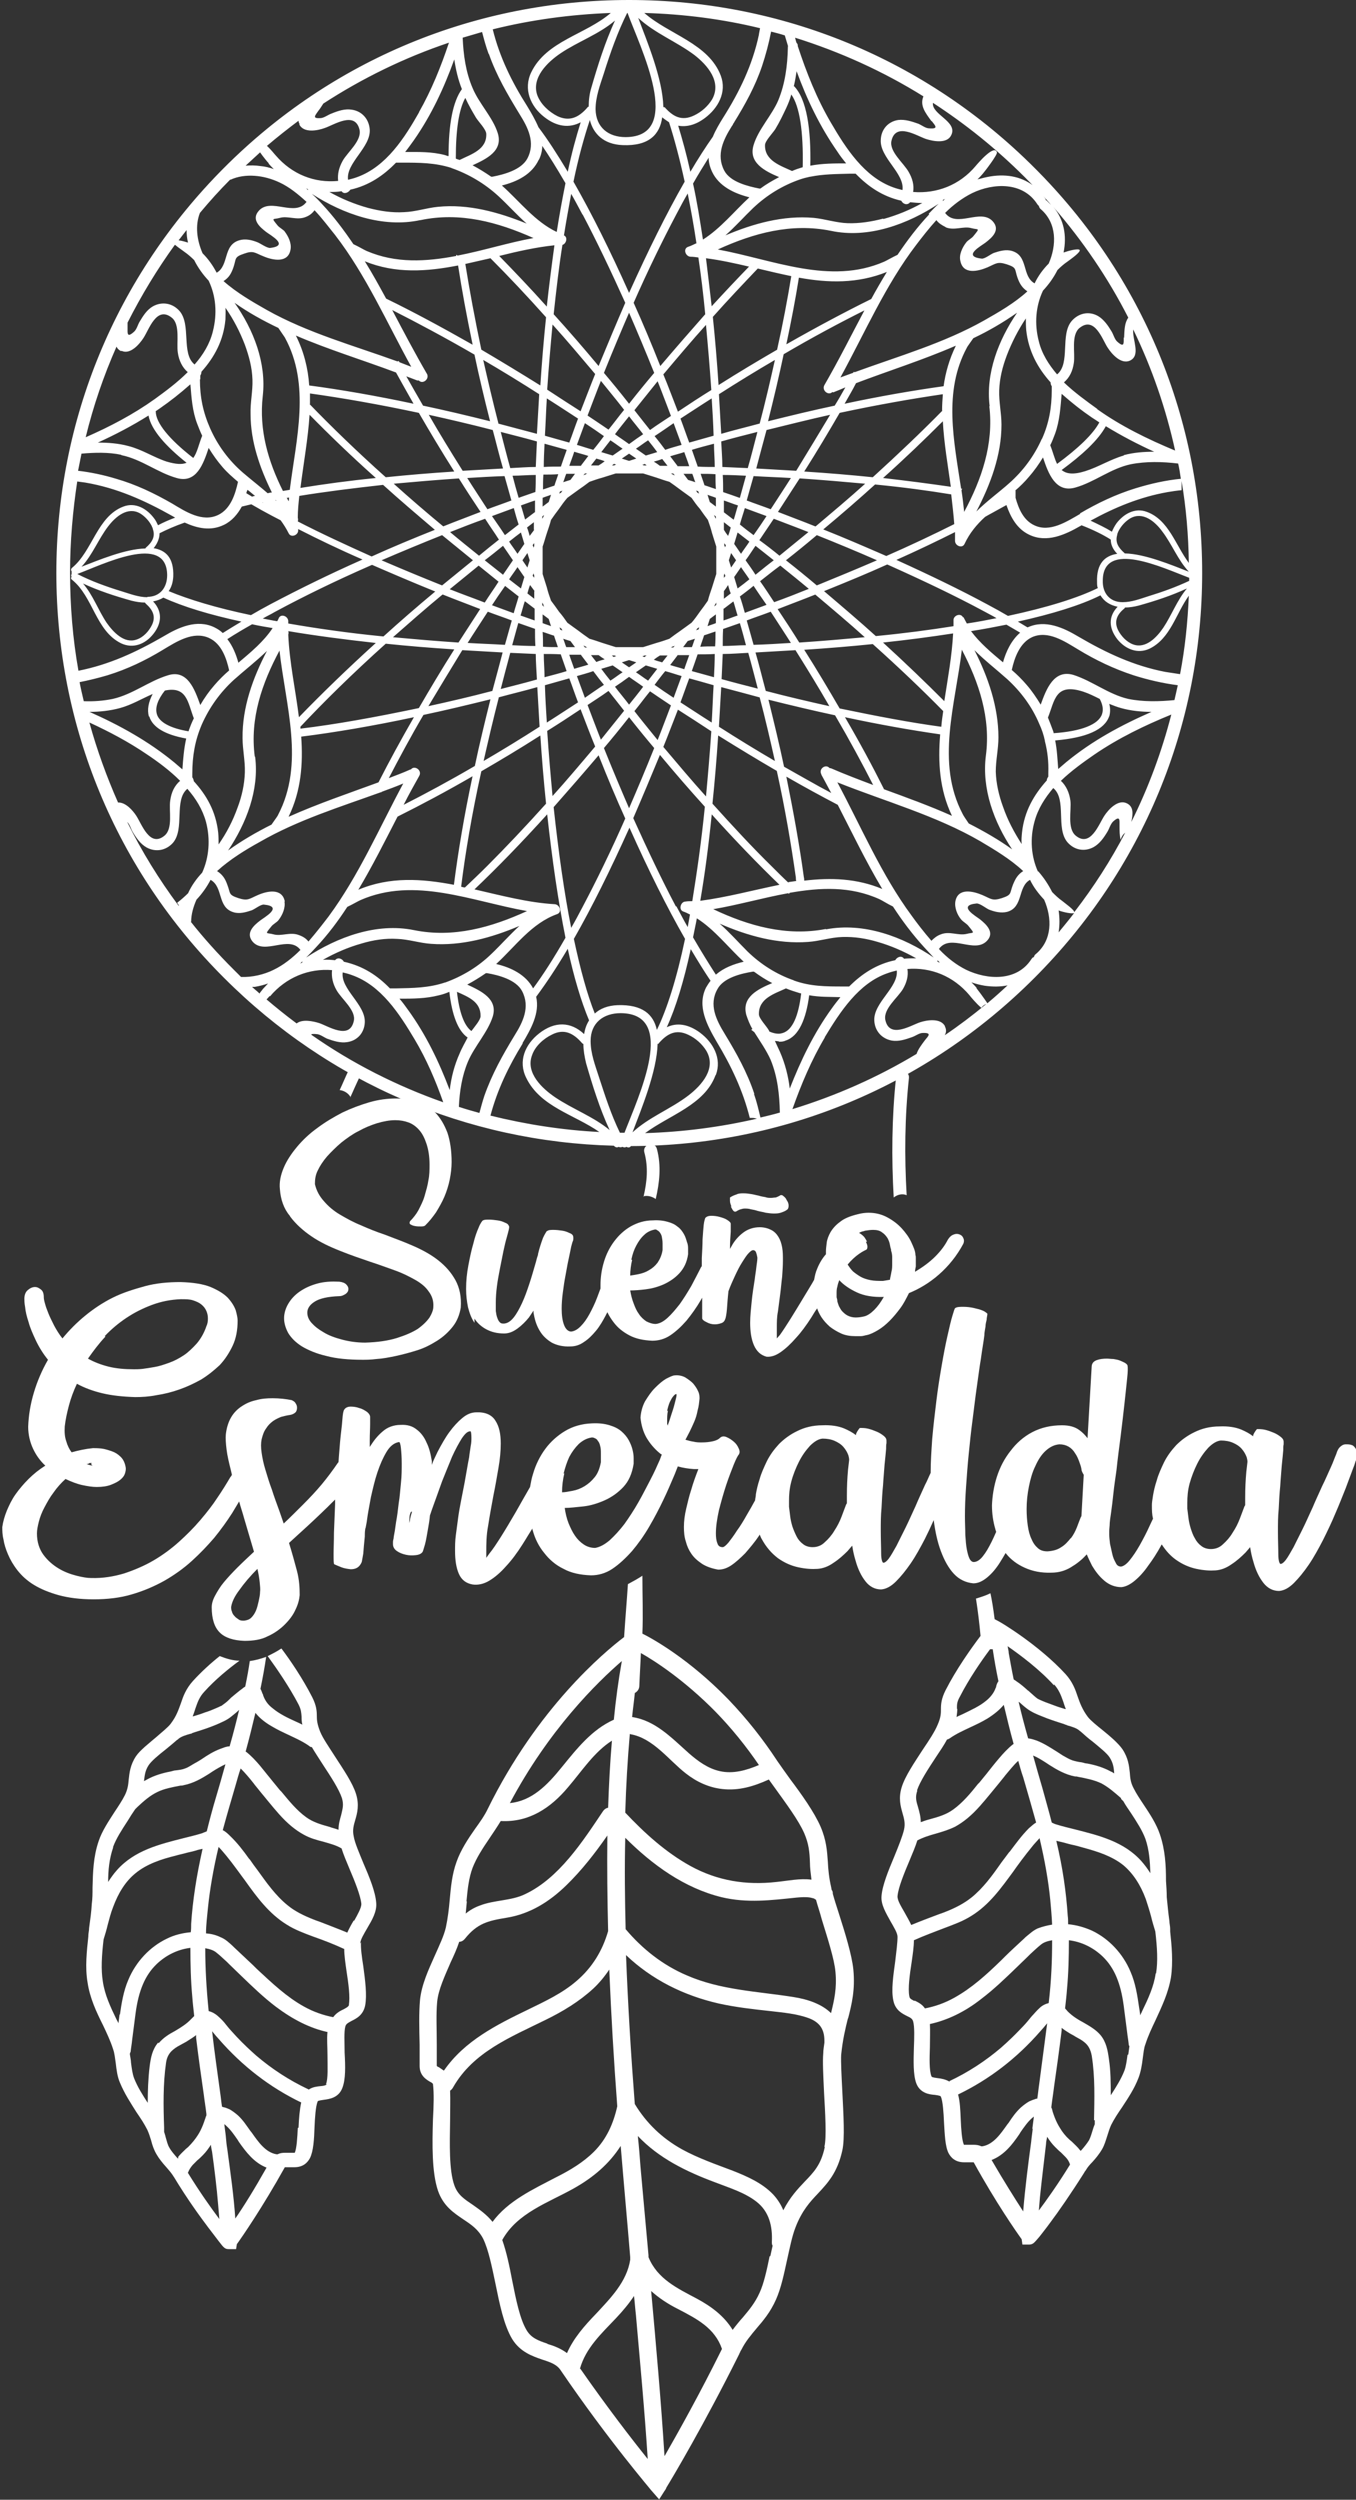 <?xml version="1.0" encoding="UTF-8"?>
<svg id="Layer_2" data-name="Layer 2" xmlns="http://www.w3.org/2000/svg" viewBox="0 0 35.61 65.63">
  <rect x="0" y="0" width="35.61" height="65.63" fill="#333333" stroke="none"/>
  <defs>
    <style>
      .cls-1 {
        fill: #fff;
      }
    </style>
  </defs>
  <g id="Capa_1" data-name="Capa 1">
    <g>
      <path class="cls-1" d="M31.57,15.04c0-4.02-1.56-7.8-4.41-10.64C24.32,1.56,20.54,0,16.52,0s-7.8,1.56-10.64,4.41C3.05,7.25,1.48,11.02,1.48,15.04s1.56,7.8,4.41,10.64c2.75,2.75,6.37,4.3,10.23,4.4,0,0,0,0,.01.01.04.04.08.04.12.02.03.02.07.01.1,0,.03.02.07.02.1,0,.04.02.08.03.12-.02,0,0,0,0,0,0,4-.01,7.76-1.58,10.59-4.41,2.84-2.84,4.41-6.62,4.41-10.64ZM16.28,29.74c-.23-.47-.39-.97-.55-1.46-.1-.31-.22-.62-.22-.95,0-.47.33-.73.79-.73,1.5.01.47,2.18.1,3.14-.04,0-.08,0-.11,0ZM6.81,26.08c-.06-.06-.13-.11-.19-.17.02,0,.05,0,.07,0,.12-.02.24-.05.35-.09-.05.05-.09.1-.14.15-.01.02-.05.06-.09.12ZM7.09,26.16c.42-.5,1.02-.74,1.63-.69-.02.18.02.36.12.53.13.23.52.53.45.81-.11.5-.67.13-.91.05-.16-.05-.44-.11-.59.01-.27-.2-.53-.41-.79-.63.04-.04.07-.08.08-.09ZM7.48,23.67c-.07-.36-.46-.28-.71-.17-.23.1-.26.16-.51.08-.27-.09-.2-.12-.29-.35-.06-.17-.13-.27-.27-.36.34-.31.75-.56,1.13-.77.99-.57,2.09-.91,3.17-1.3,0,0,.01,0,.02,0,0,0,0,0,0-.01.19-.07.38-.14.57-.22-.63,1.17-1.17,2.42-1.96,3.49-.16.21-.34.44-.53.66-.06-.08-.14-.13-.25-.17-.23-.09-.46.04-.67-.02-.18-.05-.24.02-.06-.2.05-.07.15-.11.2-.18.1-.13.18-.32.15-.48ZM4.69,23.78c-.52-.7-.97-1.43-1.35-2.2,0,0,0,0,0,0,.07.06.1.19.15.27.09.15.2.31.36.4.24.13.51.08.69-.12.32-.37.02-1.12.38-1.42.22.25.4.54.49.87.12.46.08.93-.1,1.33-.15.16-.28.34-.37.54-.08.08-.17.16-.26.23,0,0-.02.02-.03.02.02.03.04.05.05.08ZM2.35,18.97c.52.24,1.03.51,1.5.83.3.2.61.43.88.7-.15.13-.23.3-.26.52-.04.26.08.73-.15.92-.39.32-.6-.31-.74-.52-.09-.14-.28-.36-.48-.35-.3-.68-.55-1.37-.75-2.09ZM3.87,15.68c-.23,0-.46-.09-.69-.16-.39-.12-.78-.26-1.15-.45.63-.23,2.35-1.1,2.36.03,0,.33-.19.57-.52.57ZM3.99,16.41c-.08.16-.22.32-.4.38-.33.12-.62-.2-.79-.44-.22-.33-.36-.73-.62-1.03.41.19.84.33,1.27.45.12.03.24.05.36.05,0,.01.01.02.02.03.18.16.27.33.16.56ZM4.01,13.88c.08.21-.02.36-.18.5,0,0-.01.01-.01.02-.53.01-1.24.31-1.68.48.29-.31.44-.72.7-1.06.19-.25.51-.53.84-.34.13.08.24.2.31.34,0,.02.01.03.02.04,0,0,0,0,0,0,0,0,0,0,0,.01ZM4.02,14.41c.11-.13.17-.27.17-.41.18-.09.4-.19.66-.28.33.15.68.23,1.03.06.21-.1.36-.28.47-.48.08-.02.17-.04.25-.06.17.1.35.2.52.29.08.04.17.09.25.13.08.11.15.22.21.34.06.13.26.05.25-.08,0,0,0-.02,0-.03.53.27,1.09.54,1.69.8-.88.39-1.69.79-2.41,1.17-.17.09-.35.19-.52.29-.91-.19-1.63-.41-2.16-.63.07-.1.11-.22.12-.38.02-.5-.2-.7-.53-.75ZM4.6,6.43c.08.07.19.14.24.18.1.07.18.14.26.22.1.2.23.38.38.54.19.4.23.86.11,1.33-.08.33-.26.62-.48.87-.36-.29-.08-1.05-.4-1.41-.18-.2-.45-.25-.69-.12-.16.09-.26.25-.35.4-.05.08-.08.21-.15.27-.19.17-.17.04-.17-.11,0-.05,0-.09,0-.13.36-.71.77-1.39,1.24-2.04ZM6.05,4.72c.39-.18.89-.12,1.29.07.26.12.49.31.71.51-.3.41-.93-.12-1.25.23-.21.23.02.43.19.56.1.08.63.36.1.42-.09,0-.25-.12-.33-.15-.15-.06-.32-.1-.48-.05-.43.13-.26.66-.59.85,0,0,0,0,0,0-.1-.19-.22-.36-.37-.51-.15-.34-.2-.73-.07-1.06.25-.3.52-.6.8-.88ZM16.48.34c.32.88,1.51,3.25-.05,3.26-.46,0-.78-.26-.79-.73,0-.33.12-.64.22-.95.17-.54.36-1.08.61-1.58,0,0,0,0,0,0ZM24.47,3.18c.09.12.19.21-.07.19-.09,0-.19-.08-.28-.12-.17-.06-.35-.12-.53-.1-.27.04-.45.25-.46.52-.03.47.63.88.57,1.32-.08-.02-.16-.04-.24-.07-.76-.27-1.25-1.03-1.64-1.7-.37-.63-.64-1.31-.87-2.01,0-.03,0-.06-.03-.08-.02-.05-.03-.1-.04-.14,1.18.37,2.31.88,3.37,1.54-.1.24.05.43.21.65ZM30.85,18.38c-.4.04-.83.05-1.22-.03-.52-.12-.94-.47-1.44-.63-.51-.15-.71.36-.86.78-.11-.18-.23-.36-.37-.52-.12-.14-.25-.27-.39-.39,0,0,0,0,0,0,.07-.32.21-.71.53-.86.42-.19.86.11,1.21.32.46.28.94.51,1.46.68.38.12.77.21,1.16.26-.03.14-.06.27-.09.4ZM20.19,27.05c-.06-.11-.26-.31-.26-.42-.01-.42.41-.54.71-.68.12.05.25.09.38.13,0,0,.01,0,.02,0-.07.6-.23.96-.48,1.04-.04.01-.07.02-.11.02-.06,0-.14-.01-.25-.06,0,0,0-.02-.01-.03ZM20.45,27.35c.06,0,.12,0,.18-.03.35-.11.54-.57.62-1.19.27.05.54.04.82.05-.08.1-.16.2-.23.3-.47.65-.81,1.36-1.1,2.1-.04-.33-.12-.65-.26-.97-.04-.09-.09-.19-.13-.28.04,0,.07.01.11.01ZM20.85,25.74c-.46-.16-.87-.42-1.22-.76-.24-.24-.47-.5-.73-.73.73.32,1.52.54,2.32.48.3-.02.59-.12.9-.13.32-.01.63.04.93.13.35.1.69.25,1.01.43-.11,0-.21,0-.32.01-.06-.09-.18-.05-.23.04-.49.1-.88.36-1.21.69-.06,0-.11,0-.15,0-.46,0-.87,0-1.31-.16ZM18.8,25.59c-.18-.28-.38-.6-.6-.98.03-.16.07-.33.1-.5.47.3.82.76,1.23,1.14-.26.06-.52.16-.72.33ZM17.28,27.41s.02-.01.02-.02c.22-.25.45-.38.78-.22.19.09.36.24.47.42.27.46-.12.9-.47,1.17-.47.36-1.04.57-1.47.97.23-.61.64-1.59.66-2.33ZM17.25,27.04c-.09-.41-.38-.67-1.03-.65-.26.01-.46.09-.6.22-.2-.5-.38-1.16-.55-1.96.47-.82.96-1.81,1.46-2.92.5,1.12.99,2.1,1.46,2.92-.22,1.05-.48,1.86-.74,2.39ZM14,25.95c-.19-.36-.58-.55-.97-.64.51-.47.93-1.07,1.6-1.31.14-.05.07-.25-.06-.26-.7-.04-1.41-.23-2.11-.39.6-.57,1.24-1.23,1.91-1.97.13,1.19.29,2.29.48,3.24-.32.56-.6.99-.85,1.33ZM11.8,26.04c.07.6.22,1.02.48,1.2-.07.14-.15.27-.21.42-.14.31-.22.63-.26.96-.28-.74-.62-1.45-1.09-2.1-.08-.11-.15-.21-.23-.3.35,0,.69,0,1.04-.09.09-.02.18-.05.27-.09ZM12.38,27.07c-.19-.14-.32-.49-.38-1.03.29.13.63.26.62.64,0,.1-.16.28-.24.39ZM11.7,25.79c-.44.15-.85.15-1.31.16-.03,0-.09,0-.15,0-.33-.34-.71-.59-1.21-.7-.04-.08-.16-.13-.23-.04-.11-.01-.21-.02-.32-.01.32-.18.66-.33,1.02-.43.3-.09.62-.14.93-.12.3.01.59.11.89.13.8.06,1.59-.16,2.32-.47-.25.23-.49.5-.73.73-.35.34-.76.59-1.23.76ZM10.8,20.2s-.03,0-.04.01c-.18.08-.37.15-.55.22.27-.52.57-1.08.91-1.66.57-.12,1.15-.26,1.76-.41-.15.6-.29,1.18-.41,1.75-.65.38-1.28.72-1.87,1.02.13-.26.27-.51.41-.76.08-.14-.11-.28-.21-.18ZM7.58,21.44c.33-.68.38-1.39.33-2.1.88-.11,1.88-.28,2.96-.51-.34.59-.65,1.16-.93,1.71-.79.29-1.59.56-2.35.9ZM6.69,19.86c-.13-1,.19-1.92.65-2.78.16,1.45.67,2.97-.04,4.32-.01.03-.11.16-.17.25-.4.2-.78.42-1.14.68.48-.72.82-1.59.71-2.46ZM7.57,16.31c0-.13-.19-.21-.25-.08-.01.03-.03.06-.04.08-.13-.02-.26-.05-.38-.07.1-.06.21-.11.31-.17.76-.41,1.62-.83,2.56-1.24.53.23,1.09.47,1.66.7-.47.39-.93.79-1.36,1.18-.92-.09-1.75-.21-2.5-.34,0-.02,0-.04,0-.06ZM3.9,10.91c.07.38.46.81,1,1.24-.12.05-.28.04-.52-.03-.34-.11-.65-.32-1.01-.41-.26-.07-.53-.09-.8-.09.46-.21.9-.44,1.33-.71ZM5.07,12.02c-.63-.49-.98-.92-.98-1.22-.02,0-.03.02-.05.03-.01,0-.02.01-.03.02.27-.18.53-.37.78-.58.07-.06.14-.12.21-.18.03.36.05.7.18,1.04.04.1.08.21.13.31-.09.22-.13.45-.24.59ZM5.26,9.96s0-.07,0-.1c.02-.03.03-.06.03-.1.34-.38.58-.82.63-1.37,0-.1.01-.21,0-.31.21.3.38.63.51.97.11.3.19.6.2.92.01.3-.06.6-.05.9,0,.72.24,1.41.56,2.06-.04,0-.07.01-.11.02-.22-.19-.44-.36-.65-.54-.37-.32-.66-.71-.86-1.16-.19-.43-.27-.83-.27-1.29ZM7.49,6.09c-.06-.07-.15-.11-.2-.17-.18-.22-.12-.15.06-.2.21-.06.44.07.67-.02.11-.04.18-.1.24-.18.2.21.37.44.54.65.81,1.05,1.36,2.3,2,3.46-.1-.04-.21-.08-.31-.12,0,0-.01-.02-.02-.03,0,0-.02,0-.03.01-1.16-.42-2.36-.75-3.43-1.35-.37-.21-.79-.45-1.14-.76.14-.09.2-.19.26-.36.08-.23.01-.27.28-.36.25-.09.28-.02.51.07.26.11.65.18.71-.18.03-.17-.06-.35-.16-.48ZM11.97,4.16c0-.75.08-1.29.25-1.59.08.18.18.35.28.52.07.11.26.3.27.42.02.42-.4.54-.7.69-.03-.01-.06-.02-.09-.03ZM11.77,4.1s-.06-.02-.09-.03c-.35-.09-.69-.08-1.04-.08.08-.1.15-.2.23-.31.46-.66.79-1.37,1.06-2.12.04.27.1.53.2.78-.24.33-.35.93-.35,1.75ZM11.85,4.41c.46.16.88.41,1.24.74.25.23.48.49.74.72-.74-.3-1.53-.52-2.33-.44-.3.03-.59.13-.89.14-.32.02-.63-.03-.94-.11-.36-.1-.7-.24-1.02-.42.11,0,.21,0,.32-.02.06.09.18.04.23-.04.49-.11.87-.37,1.2-.71.06,0,.11,0,.15,0,.46,0,.87,0,1.31.14ZM14.15,4.2c.06-.12.09-.25.09-.37.19.28.39.6.61.98-.08.4-.16.83-.23,1.28-.57-.27-.97-.8-1.44-1.22.4-.1.79-.29.97-.68ZM15.53,2.3c-.05.16-.07.33-.07.5-.01,0-.03.01-.04.03-.22.25-.46.37-.78.22-.22-.11-.44-.31-.53-.55-.16-.46.27-.87.61-1.1.46-.31,1.01-.5,1.43-.86-.26.57-.45,1.17-.62,1.76ZM15.49,3.15c.09.36.36.64.86.66.69.03.98-.28,1.04-.73.06.05.12.09.18.13.14.44.28.96.41,1.56-.47.82-.96,1.81-1.46,2.92-.5-1.12-.99-2.1-1.46-2.92.13-.63.28-1.17.43-1.62ZM17.44,2.82s-.02-.01-.02-.02c-.02-.74-.43-1.72-.66-2.33.43.4,1,.62,1.47.97.35.27.73.71.47,1.17-.11.18-.28.33-.47.42-.33.16-.56.03-.78-.22ZM18.61,4.14c0,.12.03.24.09.37.18.38.58.57.98.67-.4.37-.76.82-1.22,1.11-.08-.52-.16-1.02-.26-1.47.14-.25.28-.47.41-.68ZM21.87,10.3s.03,0,.04-.01c.1-.04.2-.08.29-.12-.09.16-.18.32-.28.48-.57.12-1.15.26-1.75.41.15-.6.29-1.19.41-1.76.75-.44,1.46-.82,2.12-1.15-.35.66-.68,1.32-1.05,1.96-.08.14.11.29.21.18ZM25.1,9.08c-.17.35-.27.7-.32,1.06-.79.11-1.66.26-2.6.46.1-.18.21-.36.3-.54.87-.33,1.76-.61,2.61-.98ZM29.17,14.17c0,.13.06.26.17.37-.33.05-.55.26-.53.75,0,.05,0,.1.02.15-.53.26-1.33.51-2.36.73-.17-.1-.35-.2-.52-.29-.72-.39-1.53-.78-2.41-1.18.54-.24,1.06-.49,1.54-.73,0,.08,0,.15,0,.23,0,.13.19.21.25.08.13-.28.32-.51.54-.71.02-.01.05-.03.07-.04.16-.09.33-.18.49-.27.11.32.28.63.6.78.46.22.94,0,1.34-.23.01,0,.02-.01.03-.02.31.12.57.25.76.37ZM30.17,15.65c-.22.07-.45.16-.69.16-.34,0-.53-.24-.52-.57.01-1.08,1.58-.33,2.27-.07,0,.03,0,.05,0,.08-.34.16-.7.29-1.06.4ZM31.17,15.45c-.26.31-.4.7-.62,1.03-.17.25-.46.56-.79.44-.17-.06-.32-.22-.4-.38-.11-.23-.02-.41.16-.56.01,0,.02-.02.02-.03.12,0,.24-.02.36-.05.43-.12.86-.26,1.27-.45ZM29.54,14.54s0-.01-.01-.02c-.16-.14-.25-.28-.19-.48,0,0,0,0,0,0,0,0,0,0,0,0,0-.03.02-.06.03-.09.07-.14.18-.26.31-.34.33-.19.65.08.84.34.26.34.41.75.7,1.06-.44-.17-1.15-.47-1.68-.48ZM29.13,18.81c.03-.11.03-.22,0-.33.1.04.2.08.31.11.25.07.53.1.8.1-.8.35-1.56.76-2.24,1.32-.07.06-.14.12-.21.18-.02-.25-.03-.5-.08-.75.82-.07,1.3-.28,1.42-.64ZM28.88,18.35c.08.15.1.28.06.4-.09.27-.54.45-1.27.5,0-.03-.02-.07-.03-.1-.04-.11-.08-.21-.12-.31.18-.45.19-.92.93-.68.15.05.29.12.43.19ZM27.44,19.46s0,0,0,0c0,0,0,0,0,0,.07.27.1.54.09.83,0,.04,0,.07,0,.1-.02.03-.04.06-.04.1-.34.38-.59.81-.65,1.36-.01.1-.02.2-.01.31-.2-.31-.37-.63-.49-.98-.11-.3-.18-.61-.19-.92,0-.3.07-.6.07-.9,0-.8-.27-1.58-.63-2.29.27.27.58.51.86.76.36.33.65.72.84,1.17.07.15.12.3.15.45ZM21.57,20.34c.09.16.17.32.26.48-.4-.21-.81-.45-1.24-.69-.12-.57-.26-1.15-.41-1.76.6.15,1.19.29,1.75.41.38.65.71,1.26,1,1.83-.37-.14-.74-.28-1.11-.44-.01,0-.03,0-.04-.01-.1-.11-.29.03-.21.17ZM20.71,23.18c-.15-.14-.3-.29-.45-.44-.5-.49-1.01-1.04-1.55-1.64.06-.58.11-1.18.15-1.79.53.33,1.04.64,1.54.93.22,1,.38,1.95.5,2.8,0,.03,0,.06.01.09-.07.01-.14.02-.21.03ZM12.11,23.28c.11-.88.28-1.9.53-3.03.5-.29,1.02-.6,1.55-.94.04.61.09,1.21.15,1.79-.53.59-1.05,1.14-1.55,1.64-.2.2-.39.38-.58.56-.03,0-.07-.01-.1-.02ZM7.88,19.09c.62-.66,1.37-1.4,2.25-2.19.58.06,1.18.11,1.8.15-.33.52-.64,1.04-.93,1.54-1.14.24-2.19.43-3.11.54,0-.02,0-.03,0-.05ZM7.27,13.16s-.03-.02-.04-.03c0,0,.01,0,.02,0,0,.01.01.03.02.04ZM7.43,12.89c-.39-.78-.63-1.6-.53-2.49.1-.87-.24-1.74-.74-2.45.37.26.75.47,1.15.66.06.09.15.22.17.25.68,1.24.3,2.65.13,4-.06.01-.12.02-.18.03ZM7.59,13.06s0,.07-.01.1c-.02-.03-.03-.06-.05-.09.02,0,.04,0,.06-.01ZM10.4,9.78c.15.27.3.54.46.82-.99-.21-1.91-.37-2.74-.48-.03-.45-.14-.89-.35-1.31.86.37,1.75.64,2.63.97ZM11.22,9.83c-.32-.55-.62-1.12-.92-1.69.67.34,1.4.73,2.16,1.17.12.57.26,1.16.41,1.75-.6-.15-1.19-.29-1.76-.41-.15-.26-.3-.52-.44-.77.1.04.19.07.29.11.01,0,.03,0,.04,0,.1.11.29-.04.21-.18ZM14.41,16.25c.02.06.04.13.06.19-.07-.03-.15-.05-.22-.08,0-.08,0-.15,0-.23.05.04.11.08.16.12ZM14.24,15.88s0-.04,0-.06c.01.02.02.03.03.05,0,.02.01.04.02.06-.02-.01-.03-.03-.05-.04ZM14.55,16.69c.03.1.07.2.1.3-.13,0-.26,0-.39-.01,0-.13,0-.26-.01-.39.1.03.2.07.3.1ZM14.73,17.19c.05.14.1.29.15.43-.19.06-.39.11-.58.16,0-.2-.02-.4-.02-.61.15,0,.3,0,.45.01ZM14.69,16.47s.03.02.05.03c.01.02.02.03.03.05-.02,0-.04-.01-.06-.02,0-.02-.01-.04-.02-.06ZM14.87,16.99c-.03-.07-.05-.15-.08-.22.06.02.12.04.19.06.04.05.08.11.12.16-.08,0-.15,0-.23,0ZM15.26,17.2c.06.08.13.17.19.25-.12.04-.25.07-.37.11-.04-.12-.09-.24-.13-.37.1,0,.21,0,.31,0ZM15.32,16.95s.04.01.05.02c.02.01.03.02.05.03-.02,0-.04,0-.06,0-.01-.02-.02-.03-.04-.05ZM15.58,17.62c.09.12.18.24.28.36-.17.11-.34.23-.5.34-.07-.19-.14-.38-.21-.57.14-.04.29-.08.43-.13ZM15.52,17.2c.07,0,.13,0,.2,0,.05.04.11.08.16.11-.07.02-.15.04-.22.07-.05-.06-.09-.12-.14-.18ZM15.79,17.56c.1-.03.2-.06.3-.09.09.06.17.12.26.18-.11.07-.21.15-.32.22-.08-.1-.16-.2-.24-.31ZM16.07,17.21s.04,0,.06,0c.02,0,.04.01.05.02-.02,0-.04.01-.06.02-.02-.01-.03-.02-.05-.04ZM16.33,17.39c.06-.02.13-.04.19-.06.06.02.13.04.19.06-.06.04-.13.09-.19.13-.06-.04-.13-.09-.19-.13ZM16.52,17.77c.12.09.25.17.37.26-.12.16-.25.32-.37.47-.12-.16-.25-.31-.37-.47.12-.08.25-.17.37-.26ZM16.7,17.65c.09-.06.17-.12.26-.18.1.03.2.06.3.09-.08.1-.16.21-.24.31-.11-.07-.21-.15-.32-.22ZM16.87,17.23s.04-.01.05-.02c.02,0,.04,0,.06,0-.02.01-.03.02-.05.04-.02,0-.04-.01-.06-.02ZM17.17,17.32c.05-.04.11-.08.16-.11.07,0,.13,0,.2,0-.05.06-.09.12-.14.18-.07-.02-.15-.04-.22-.07ZM17.47,17.62c.15.04.29.09.43.13-.07.19-.14.38-.21.57-.17-.11-.33-.22-.5-.34.09-.12.18-.24.28-.36ZM17.79,17.2c.1,0,.21,0,.31,0-.04.12-.09.24-.13.37-.12-.04-.25-.07-.37-.11.06-.08.13-.17.19-.25ZM17.62,17s.03-.02.05-.03c.02,0,.04-.01.05-.02-.01.02-.02.03-.04.05-.02,0-.04,0-.06,0ZM17.94,16.99c.04-.05.08-.11.12-.16.06-.02.13-.04.19-.06-.03.07-.05.15-.08.22-.08,0-.15,0-.23,0ZM18.1,17.81c.22.06.43.12.64.18-.02.33-.03.66-.05.98-.27-.17-.54-.35-.82-.53.08-.21.15-.42.23-.63ZM18.17,17.61c.05-.14.1-.28.15-.43.15,0,.3,0,.45-.01,0,.2-.01.41-.02.61-.19-.05-.39-.11-.58-.16ZM18.28,16.55s.02-.03.03-.05c.02-.01.03-.02.05-.03,0,.02-.01.04-.02.06-.02,0-.04.01-.06.02ZM18.39,16.98c.03-.1.07-.2.1-.3.1-.03.2-.07.3-.1,0,.13,0,.26-.01.39-.13,0-.26,0-.39.01ZM18.58,16.44c.02-.06.04-.13.06-.19.05-.04.11-.08.16-.12,0,.08,0,.15,0,.23-.07.03-.15.05-.22.08ZM18.76,15.92s.01-.04.02-.05c.01-.02.02-.03.03-.05,0,.02,0,.04,0,.06-.02.01-.03.03-.05.04ZM18.7,15.42c-.04.12-.08.23-.11.35-.07.1-.14.2-.21.29-.07.1-.14.2-.22.29-.1.07-.19.14-.29.21-.1.07-.2.14-.29.21-.11.04-.23.08-.34.11-.12.04-.23.07-.35.11-.12,0-.24,0-.36,0s-.24,0-.36,0c-.12-.04-.23-.07-.35-.11-.12-.04-.23-.08-.34-.11-.1-.07-.2-.14-.29-.21-.1-.07-.19-.14-.29-.21-.07-.1-.14-.2-.22-.29-.07-.1-.14-.2-.21-.29-.04-.11-.08-.23-.11-.35-.04-.12-.07-.23-.11-.35,0-.12,0-.24,0-.36s0-.24,0-.36c.04-.11.07-.23.11-.35.04-.12.08-.23.11-.35.07-.1.14-.2.21-.29.07-.1.14-.2.22-.29.1-.07.19-.14.29-.21.1-.07.2-.14.29-.21.11-.04.23-.08.34-.11.12-.04.23-.07.35-.11.12,0,.24,0,.36,0s.24,0,.36,0c.12.04.23.07.35.11.12.04.23.08.34.11.1.07.2.14.29.21.1.07.19.14.29.21.07.1.14.2.22.29.07.1.14.2.21.29.04.11.08.23.11.35.04.12.07.23.11.35,0,.12,0,.24,0,.36s0,.24,0,.36c-.04.12-.07.23-.11.35ZM17.79,12.23c-.06-.08-.13-.17-.19-.25.12-.04.25-.07.37-.11.04.12.09.24.13.37-.1,0-.21,0-.31,0ZM18.18,12.44c.03.07.05.15.08.22-.06-.02-.12-.04-.19-.06-.04-.05-.08-.11-.12-.16.08,0,.15,0,.23,0ZM17.72,12.48s-.04-.01-.05-.02c-.02-.01-.03-.02-.05-.03.02,0,.04,0,.06,0,.01.02.03.03.04.05ZM17.47,11.81c-.09-.12-.18-.24-.28-.36.17-.11.34-.23.5-.34.07.19.14.38.21.57-.14.04-.29.08-.43.13ZM17.53,12.23c-.07,0-.13,0-.2,0-.05-.04-.11-.08-.16-.11.07-.02.15-.04.22-.07.05.06.09.12.14.18ZM17.26,11.87c-.1.03-.2.06-.3.09-.09-.06-.17-.12-.26-.18.11-.07.21-.15.32-.22.08.1.16.2.24.31ZM16.98,12.22s-.04,0-.06,0c-.02,0-.04-.01-.05-.02.02,0,.04-.01.06-.02.02.01.03.02.05.04ZM16.71,12.04c-.06.02-.13.04-.19.06-.06-.02-.13-.04-.19-.06.06-.04.13-.09.19-.13.06.04.13.09.19.13ZM16.52,11.66c-.12-.09-.25-.17-.37-.26.12-.16.25-.32.37-.47.12.16.25.31.37.47-.12.08-.25.17-.37.26ZM16.35,11.78c-.09.06-.17.12-.26.18-.1-.03-.2-.06-.3-.09.08-.1.16-.21.24-.31.11.07.21.15.32.22ZM16.18,12.2s-.04.01-.05.02c-.02,0-.04,0-.06,0,.02-.01.03-.02.05-.04.02,0,.04.01.06.02ZM15.88,12.11c-.05.04-.11.08-.16.11-.07,0-.13,0-.2,0,.05-.06.09-.12.14-.18.07.02.15.04.22.07ZM15.58,11.81c-.15-.04-.29-.09-.43-.13.07-.19.14-.38.21-.57.17.11.33.22.5.34-.09.12-.18.24-.28.36ZM15.26,12.23c-.1,0-.21,0-.31,0,.04-.12.09-.24.13-.37.12.04.25.07.37.11-.06.08-.13.17-.19.25ZM15.42,12.43l-.05.03s-.04.01-.05.02c.01-.02.03-.03.04-.05.02,0,.04,0,.06,0ZM15.1,12.44c-.04.05-.08.11-.12.16-.06.02-.13.04-.19.06.03-.07.05-.15.08-.22.08,0,.15,0,.23,0ZM14.95,11.62c-.22-.06-.43-.12-.64-.18.02-.33.03-.66.05-.98.27.17.54.35.82.53-.08.21-.15.42-.23.63ZM14.88,11.82c-.05.14-.1.28-.15.43-.15,0-.3,0-.45.01,0-.2.01-.41.02-.61.19.05.39.11.58.16ZM14.77,12.88s-.02.03-.03.05c-.02.01-.03.02-.05.03,0-.02.01-.04.02-.06.02,0,.04-.01.06-.02ZM14.66,12.45c-.03.1-.07.2-.1.3-.1.03-.2.07-.3.1,0-.13,0-.26.01-.39.13,0,.26,0,.39-.01ZM14.47,12.99c-.02.06-.04.13-.06.19-.05.04-.11.08-.16.12,0-.08,0-.15,0-.23.07-.03.15-.05.22-.08ZM14.29,13.51s-.01.04-.02.06c-.01.02-.02.03-.03.05,0-.02,0-.04,0-.06.02-.01.03-.03.05-.04ZM18.28,12.88s.04.01.06.02c0,.02.01.04.02.06-.02-.01-.03-.02-.05-.03-.01-.02-.02-.03-.03-.05ZM18.77,13.57s-.01-.04-.02-.05c.02.01.03.03.05.04,0,.02,0,.04,0,.06-.01-.02-.02-.03-.03-.05ZM18.64,13.18c-.02-.06-.04-.13-.06-.19.07.03.15.05.22.08,0,.08,0,.15,0,.23-.05-.04-.11-.08-.16-.12ZM18.5,12.74c-.03-.1-.07-.2-.1-.3.13,0,.26,0,.39.01,0,.13,0,.26.01.39-.1-.03-.2-.07-.3-.1ZM18.32,12.24c-.05-.14-.1-.29-.15-.43.19-.06.39-.11.58-.16,0,.2.02.4.02.61-.15,0-.3,0-.45-.01ZM18.1,11.62c-.08-.21-.15-.42-.23-.63.28-.18.55-.36.82-.53.02.32.04.64.05.98-.21.06-.43.12-.64.18ZM17.8,10.8c-.13-.33-.25-.66-.38-.97.38-.45.75-.89,1.12-1.3.05.54.1,1.11.14,1.71-.29.18-.58.37-.88.57ZM17.62,10.92c-.18.12-.37.24-.55.37-.14-.18-.28-.35-.41-.52.21-.26.41-.51.61-.76.12.3.23.6.35.91ZM16.52,10.6c-.22-.28-.44-.55-.66-.81.22-.55.44-1.07.66-1.58.22.51.44,1.03.66,1.58-.22.26-.44.53-.66.81ZM16.39,10.76c-.14.17-.27.35-.41.52-.19-.13-.37-.25-.55-.37.12-.31.23-.61.35-.91.2.25.41.5.61.76ZM15.25,10.8c-.3-.19-.59-.38-.88-.57.04-.6.09-1.17.14-1.71.37.41.74.85,1.12,1.3-.13.32-.25.64-.38.97ZM14.36,8.05c-.43-.48-.85-.92-1.25-1.33.48-.12.97-.23,1.45-.28-.07.51-.14,1.05-.2,1.6ZM12.88,6.78c.47.47.96.99,1.46,1.55-.06.58-.11,1.18-.15,1.79-.53-.33-1.04-.64-1.55-.94-.17-.81-.31-1.56-.42-2.25.22-.05.44-.1.66-.15ZM13.25,12.5c.06.21.12.43.18.64-.21.08-.42.15-.63.23-.18-.28-.36-.55-.53-.82.32-.02.65-.04.98-.05ZM12.15,12.36c-.32-.51-.62-1-.89-1.47.54.12,1.1.25,1.68.4.09.33.17.67.27,1.01-.35.02-.7.04-1.05.06ZM14.01,15.05s.01.04.02.06c0,.02,0,.04,0,.06-.01-.02-.02-.03-.04-.05,0-.02.01-.04.02-.06ZM13.99,14.31s.02-.03.04-.05c0,.02,0,.04,0,.06,0,.02-.01.04-.02.06,0-.02-.01-.04-.02-.06ZM14.03,15.52c0,.07,0,.13,0,.2-.06-.05-.12-.09-.18-.14.02-.07.04-.15.07-.22.04.05.08.11.12.16ZM14.03,13.91c-.04.05-.08.11-.12.16-.02-.07-.04-.15-.07-.22.06-.05.12-.09.18-.14,0,.07,0,.13,0,.2ZM13.91,14.71c-.02.06-.04.13-.06.19-.04-.06-.09-.13-.13-.19.04-.06.09-.13.13-.19.02.06.04.13.06.19ZM13.77,15.15c-.03.1-.06.2-.09.3-.1-.08-.21-.16-.31-.24.07-.11.15-.21.22-.32.06.09.12.17.18.26ZM13.79,15.79c.08.06.17.13.25.19,0,.1,0,.21,0,.31-.12-.04-.25-.09-.37-.13.04-.12.07-.25.11-.37ZM14.04,13.45c-.08.06-.17.13-.25.19-.04-.13-.07-.25-.11-.37.12-.04.24-.09.37-.13,0,.1,0,.21,0,.31ZM13.77,14.28c-.06.09-.12.17-.18.26-.07-.11-.15-.21-.22-.32.1-.08.2-.16.31-.24.03.1.06.2.09.3ZM13.47,14.71c-.09.13-.17.25-.26.38-.16-.13-.32-.25-.48-.38.16-.12.32-.25.48-.38.09.13.17.25.26.38ZM13.26,15.38c.12.09.24.19.36.28-.04.15-.09.29-.13.44-.19-.07-.38-.14-.57-.21.11-.17.22-.33.34-.5ZM13.62,16.36c.14.05.29.1.43.15,0,.15,0,.3.01.45-.2,0-.41-.01-.61-.02.05-.19.11-.39.16-.58ZM14.05,12.92c-.14.05-.29.1-.43.15-.06-.2-.11-.39-.16-.58.2,0,.4-.02.61-.02,0,.15,0,.3-.01.45ZM13.49,13.33c.04.15.08.29.13.44-.12.09-.24.19-.36.28-.11-.17-.23-.34-.34-.5.19-.07.38-.14.57-.21ZM13.1,14.17c-.18.14-.35.28-.52.42-.26-.21-.51-.41-.76-.62.3-.12.61-.24.92-.35.12.19.25.37.37.56ZM13.1,15.26c-.12.19-.25.37-.37.56-.31-.12-.62-.23-.92-.35.25-.2.5-.41.76-.62.17.14.35.28.52.42ZM12.81,16.06c.21.08.42.15.63.23-.06.21-.12.43-.18.64-.33-.02-.66-.03-.98-.05.17-.27.35-.54.53-.82ZM13.4,17.14c.22.01.44.02.67.03,0,.22.02.44.03.67-.32.09-.64.17-.95.25.08-.31.16-.62.25-.95ZM14.07,12.26c-.22,0-.45.02-.67.03-.09-.32-.17-.64-.25-.95.31.08.63.16.95.25-.01.22-.02.44-.03.67ZM13.09,11.12c-.15-.58-.28-1.14-.4-1.67.48.28.97.58,1.47.9-.02.34-.04.69-.06,1.04-.34-.09-.68-.18-1.02-.27ZM12.41,9.05c-.81-.46-1.57-.87-2.27-1.21-.18-.33-.36-.66-.56-.98.81.33,1.63.27,2.45.11.1.65.23,1.35.38,2.07ZM8.12,10.88c.52.53,1.11,1.1,1.75,1.67-.7.07-1.36.16-1.98.26.08-.64.2-1.29.24-1.93ZM8.14,10.61c0-.09,0-.19,0-.28.86.12,1.83.29,2.86.51.29.5.6,1.02.93,1.54-.62.04-1.22.09-1.8.15-.76-.68-1.43-1.33-2-1.92ZM12.05,12.56c.18.29.37.58.57.88-.33.13-.66.25-.98.38-.46-.38-.9-.76-1.3-1.12.55-.05,1.12-.1,1.72-.14ZM12.42,14.71c-.27.22-.54.44-.81.66-.55-.22-1.08-.44-1.59-.66.51-.22,1.04-.44,1.59-.66.27.22.54.44.81.66ZM11.63,15.61c.32.13.65.25.98.38-.19.29-.38.59-.57.88-.6-.04-1.17-.09-1.72-.14.41-.36.84-.74,1.3-1.12ZM12.15,17.07c.35.02.69.04,1.05.06-.09.34-.18.68-.27,1.01-.57.15-1.13.28-1.68.4.28-.47.58-.96.89-1.47ZM13.09,18.31c.33-.09.67-.17,1.02-.27.02.35.04.7.06,1.04-.5.32-.99.62-1.47.9.12-.53.25-1.09.4-1.67ZM14.31,17.99c.21-.06.43-.12.64-.18.08.21.15.42.23.63-.28.18-.55.36-.82.53-.02-.32-.04-.64-.05-.98ZM15.25,18.63c.13.33.25.66.38.97-.38.45-.75.89-1.12,1.3-.05-.54-.1-1.11-.14-1.71.29-.18.58-.37.88-.57ZM15.43,18.51c.18-.12.37-.24.55-.37.14.18.28.35.41.52-.21.26-.41.51-.61.76-.12-.3-.23-.6-.35-.91ZM16.52,18.83c.22.28.44.55.66.81-.22.55-.44,1.07-.66,1.58-.22-.51-.44-1.03-.66-1.58.22-.26.44-.53.66-.81ZM16.66,18.67c.14-.17.27-.35.41-.52.19.13.37.25.55.37-.12.31-.23.61-.35.91-.2-.25-.41-.5-.61-.76ZM17.8,18.63c.3.19.59.38.88.57-.04.6-.09,1.17-.14,1.71-.37-.41-.74-.85-1.12-1.3.13-.32.25-.64.38-.97ZM18.69,21.38c.62.69,1.22,1.31,1.78,1.85-.69.14-1.39.33-2.08.42.12-.7.22-1.46.3-2.26ZM23.28,14.6c-.53-.23-1.08-.47-1.66-.7.48-.4.93-.79,1.36-1.18.72.07,1.39.16,2,.26.03.26.06.52.08.78-.56.28-1.15.56-1.79.84ZM25.29,16.21c-.06-.13-.26-.05-.25.08,0,.05,0,.1,0,.15-.63.1-1.31.19-2.04.26-.43-.39-.89-.78-1.36-1.18.57-.23,1.13-.46,1.66-.7.94.42,1.8.83,2.56,1.24.11.06.21.11.31.17-.25.05-.51.1-.78.14-.03-.06-.06-.11-.09-.17ZM24.71,19.08c-.81-.11-1.7-.28-2.66-.48-.29-.5-.6-1.02-.93-1.54.61-.04,1.22-.09,1.8-.15.68.61,1.3,1.2,1.85,1.76-.02.14-.04.27-.05.41ZM19.04,14.37s-.01-.04-.02-.05c0-.02,0-.04,0-.06.01.02.02.03.04.05,0,.02-.01.04-.02.06ZM19.05,15.12s-.02.03-.04.05c0-.02,0-.04,0-.06,0-.02.01-.04.02-.05,0,.02.01.04.02.06ZM19.01,13.91c0-.07,0-.13,0-.2.06.05.12.09.18.14-.02.07-.04.15-.07.22-.04-.05-.08-.11-.11-.16ZM19.01,15.52c.04-.05.08-.11.11-.16.02.07.04.15.07.22-.06.05-.12.09-.18.14,0-.07,0-.13,0-.2ZM19.14,14.71c.02-.06.04-.13.06-.19.04.06.09.13.13.19-.04.06-.09.13-.13.19-.02-.06-.04-.13-.06-.19ZM19.28,14.28c.03-.1.06-.2.09-.3.1.08.21.16.31.24-.07.11-.15.21-.22.32-.06-.09-.12-.17-.18-.26ZM19.26,13.64c-.08-.06-.17-.13-.25-.19,0-.1,0-.21,0-.31.12.04.24.09.37.13-.04.12-.07.25-.11.37ZM19.01,15.98c.08-.06.17-.13.25-.19.04.12.07.25.11.37-.12.04-.24.09-.37.13,0-.1,0-.21,0-.31ZM19.28,15.15c.06-.09.12-.17.18-.26.07.11.15.21.22.32-.1.08-.2.16-.31.24-.03-.1-.06-.2-.09-.3ZM19.58,14.71c.09-.12.17-.25.26-.38.16.13.32.25.48.38-.16.12-.32.25-.48.38-.08-.13-.17-.25-.26-.38ZM20.48,14.84c.26.21.51.41.76.62-.3.12-.6.24-.91.35-.12-.18-.24-.37-.37-.55.18-.14.35-.28.53-.41ZM19.95,14.17c.12-.18.25-.37.37-.55.31.12.61.23.91.35-.25.2-.5.41-.76.62-.17-.14-.35-.28-.53-.41ZM19.79,14.05c-.12-.09-.24-.18-.36-.28.04-.15.09-.29.13-.43.19.07.38.14.57.21-.11.17-.22.33-.34.5ZM19.42,13.07c-.14-.05-.28-.1-.43-.15,0-.15,0-.3-.01-.45.2,0,.41.01.61.02-.05.19-.11.39-.16.58ZM19,16.51c.14-.05.29-.1.43-.15.06.2.11.39.16.58-.2,0-.4.02-.61.02,0-.15,0-.3.01-.45ZM19.56,16.09c-.04-.14-.08-.29-.13-.43.12-.09.24-.18.36-.28.11.17.23.34.34.5-.19.07-.38.14-.57.21ZM20.24,16.06c.18.28.36.55.53.82-.32.02-.64.04-.98.05-.06-.21-.12-.43-.18-.64.21-.08.42-.15.63-.23ZM20.43,15.99c.33-.13.66-.25.98-.38.45.38.89.75,1.3,1.12-.55.05-1.12.1-1.72.14-.18-.29-.37-.58-.57-.88ZM20.64,14.71c.28-.22.55-.44.81-.66.55.22,1.08.44,1.58.66-.51.22-1.04.44-1.58.66-.26-.22-.53-.44-.81-.66ZM21.41,13.82c-.32-.13-.65-.25-.98-.38.19-.29.38-.59.57-.88.6.04,1.17.09,1.72.14-.41.37-.85.74-1.3,1.12ZM20.24,13.37c-.21-.08-.42-.15-.63-.23.06-.22.12-.43.18-.64.33.02.66.03.98.05-.17.27-.35.54-.53.82ZM19.64,12.29c-.22-.01-.44-.02-.67-.03,0-.22-.02-.44-.03-.67.32-.09.63-.17.95-.25-.08.31-.16.63-.25.94ZM18.98,17.17c.22,0,.45-.02.67-.03.09.32.17.63.25.94-.31-.08-.63-.16-.95-.25.01-.22.02-.44.03-.67ZM19.85,17.13c.35-.02.7-.04,1.04-.06.32.51.62,1,.89,1.47-.54-.12-1.1-.25-1.67-.4-.09-.33-.17-.67-.27-1.01ZM24.8,18.41c-.49-.49-1.03-1.01-1.61-1.54.65-.07,1.26-.15,1.84-.24-.03.59-.14,1.18-.23,1.77ZM23.19,12.55c.57-.51,1.09-1.01,1.57-1.49.03.57.13,1.15.21,1.72-.56-.08-1.16-.16-1.78-.23ZM24.75,10.78c-.55.56-1.16,1.14-1.83,1.75-.58-.06-1.18-.11-1.8-.15.33-.52.64-1.04.93-1.54.98-.21,1.89-.37,2.71-.49-.01.14-.02.29-.02.43ZM20.9,12.36c-.34-.02-.69-.04-1.04-.06.09-.34.18-.68.27-1.01.57-.14,1.13-.28,1.67-.4-.28.47-.58.96-.89,1.47ZM19.95,11.12c-.33.09-.67.17-1.01.27-.02-.35-.04-.7-.06-1.04.5-.32.99-.62,1.47-.9-.12.54-.25,1.1-.4,1.67ZM18.94,18.04c.34.09.68.18,1.01.27.15.57.28,1.13.4,1.67-.48-.28-.97-.58-1.47-.9.02-.34.04-.69.06-1.04ZM21.12,23.12s0-.06-.01-.09c-.11-.81-.27-1.7-.46-2.64.47.27.91.51,1.35.74.38.74.74,1.49,1.17,2.21-.67-.28-1.35-.3-2.04-.22ZM23.21,20.71c-.3-.6-.64-1.23-1.02-1.88.89.19,1.73.34,2.5.45-.06.73-.02,1.45.31,2.14-.58-.26-1.19-.48-1.79-.7ZM25.26,17.06c.45.86.76,1.79.63,2.78-.11.87.21,1.74.69,2.46-.36-.26-.75-.48-1.14-.68-.06-.09-.15-.22-.16-.25-.71-1.35-.19-2.87-.02-4.32ZM26.34,17.39c-.3-.25-.61-.51-.84-.82.32-.05.63-.11.93-.17.12.07.24.14.36.21-.23.2-.37.49-.45.78ZM28.37,13.49c-.35.2-.8.5-1.21.3-.28-.13-.41-.43-.49-.72,0-.06,0-.12,0-.19,0,0,0,0-.01,0,.13-.11.25-.23.36-.36.14-.16.26-.33.37-.51.14.42.33.94.85.79.5-.14.93-.5,1.45-.61.4-.08.84-.07,1.25-.02.03.13.05.26.07.4-.4.04-.8.13-1.19.25-.52.16-1,.39-1.46.66ZM29.51,11.96c-.35.1-.66.3-1.01.41-.32.1-.5.07-.62-.03.53-.39.96-.78,1.16-1.15.41.25.83.47,1.27.67-.27,0-.54.02-.8.09ZM27.76,12.18c-.07-.14-.11-.32-.18-.49.05-.1.09-.2.13-.31.12-.34.14-.69.17-1.04.07.06.14.12.21.18.25.21.51.4.78.57-.16.3-.54.67-1.11,1.09ZM27.36,11.52c-.2.45-.49.84-.85,1.16-.28.25-.6.48-.87.75.37-.71.66-1.48.66-2.28,0-.3-.07-.6-.06-.9.01-.32.09-.63.2-.92.13-.34.3-.67.5-.97,0,.1,0,.2.01.31.06.55.3.99.64,1.37,0,.04.01.07.03.1,0,.03,0,.06,0,.1,0,.46-.07.87-.26,1.29ZM25.98,10.66c.12,1-.2,1.92-.66,2.78-.02-.19-.04-.37-.07-.56,0-.02.01-.03.02-.05,0,0-.02,0-.03,0-.19-1.26-.47-2.55.15-3.7.01-.03.11-.16.17-.25.4-.19.78-.41,1.15-.67-.49.72-.83,1.59-.72,2.46ZM22.88,7.85c-.69.34-1.44.74-2.23,1.19.13-.61.24-1.19.33-1.75.77.14,1.54.16,2.31-.15-.14.23-.28.47-.41.71ZM20.41,9.18c-.5.29-1.02.6-1.54.93-.04-.61-.09-1.21-.15-1.79.4-.45.8-.87,1.18-1.27.29.07.59.14.88.2-.1.61-.22,1.25-.37,1.92ZM18.69,8.05c-.05-.44-.1-.86-.15-1.27.38.05.75.13,1.13.22-.32.33-.64.67-.98,1.04ZM18.28,6.39c-.07.03-.14.07-.21.09-.14.05-.07.25.06.26.07,0,.14.01.21.02.07.47.13.96.18,1.49-.38.43-.78.89-1.18,1.36-.23-.58-.46-1.13-.7-1.66.37-.84.75-1.62,1.12-2.32.1-.19.2-.38.3-.55.08.4.16.84.23,1.31ZM15.3,5.63c.37.7.74,1.48,1.12,2.32-.23.53-.46,1.08-.7,1.66-.4-.48-.79-.93-1.18-1.36.07-.65.14-1.26.23-1.82.1-.03.15-.2.04-.25.06-.39.13-.75.19-1.09.1.17.19.35.3.55ZM11.04,5.78c1.04-.22,2.03.05,2.97.47-.66.12-1.32.33-1.99.46-.01,0-.03-.02-.04-.02,0,.01,0,.02,0,.03-.79.15-1.58.2-2.35-.13-.05-.02-.22-.12-.35-.18-.25-.37-.52-.73-.83-1.06-.08-.09-.17-.18-.26-.26.82.53,1.86.9,2.84.69ZM6.5,12.86c.07.05.13.11.2.16-.03,0-.05.01-.08.02-.05-.03-.1-.06-.15-.09,0-.03.02-.06.03-.09ZM6.9,13.19s0,0,.01.01c0,0-.01,0-.02-.01,0,0,0,0,0,0ZM7.82,13.59c0-.19.02-.38.04-.57.67-.11,1.4-.2,2.2-.29.43.39.89.78,1.36,1.18-.58.23-1.13.46-1.66.7-.69-.31-1.34-.61-1.94-.92.01-.03.01-.06,0-.1ZM9.87,16.88c-.75.68-1.43,1.34-2.02,1.95-.09-.72-.25-1.45-.28-2.17.01-.03.01-.06,0-.09.71.12,1.48.22,2.29.31ZM10.44,21.44c.62-.31,1.28-.66,1.97-1.06-.22,1.03-.38,1.99-.49,2.85-.84-.16-1.68-.22-2.51.13.37-.62.7-1.28,1.03-1.92ZM9.47,23.63c1.42-.62,2.91.03,4.37.29-.94.43-1.93.71-2.97.5-.98-.2-2.01.18-2.83.72.09-.09.17-.17.26-.27.31-.33.58-.69.82-1.06.13-.06.3-.16.35-.18ZM14.54,21.19c.38-.43.78-.89,1.18-1.36.23.58.46,1.13.7,1.66-.37.84-.75,1.62-1.12,2.32-.1.19-.2.38-.3.55-.18-.9-.33-1.96-.46-3.16ZM17.75,23.8c-.37-.7-.74-1.48-1.12-2.32.23-.53.46-1.08.7-1.66.4.48.79.93,1.18,1.36-.09.91-.21,1.74-.33,2.48-.06,0-.12,0-.18.01-.12,0-.19.21-.06.26.06.02.12.05.18.08-.02.11-.04.22-.06.33-.1-.17-.19-.35-.3-.55ZM21.69,24.39c-1.04.2-2.03-.08-2.96-.52.65-.11,1.31-.3,1.97-.42,0,0,.02.02.02.02,0-.01.01-.02.02-.03.8-.14,1.59-.18,2.36.17.05.02.22.13.35.19.24.37.51.73.82,1.07.08.09.17.18.25.27-.81-.55-1.84-.93-2.83-.74ZM24.46,24.7c-.19-.22-.37-.45-.52-.66-.79-1.07-1.32-2.32-1.95-3.5,1.25.5,2.59.87,3.76,1.55.37.22.79.47,1.12.78-.14.09-.2.19-.27.36-.09.23-.02.26-.29.35-.25.08-.28.02-.51-.08-.26-.11-.64-.19-.71.16-.03.17.05.36.15.48.06.07.15.11.2.18.18.22.12.15-.06.2-.22.05-.44-.08-.67.01-.11.04-.18.1-.25.17ZM24.66,24.91c.31-.41.93.14,1.26-.21.21-.22-.02-.43-.18-.56-.1-.08-.62-.37-.09-.42.09,0,.25.13.32.16.15.06.32.1.48.06.43-.12.27-.66.6-.84,0,0,0,0,0,0,.09.19.22.36.37.52.21.48.22,1.06-.22,1.43-.03.02-.04.05-.05.08-.03,0-.05.03-.07.06-.38.58-1.15.54-1.71.27-.26-.13-.49-.31-.7-.53ZM24.67,25.27s-.03-.01-.05-.02c0-.01,0-.03,0-.04.02.02.04.04.06.06ZM27.26,22.89c-.18-.4-.22-.87-.09-1.33.09-.33.27-.61.49-.87.36.3.06,1.05.37,1.42.18.21.45.26.69.13.16-.09.27-.25.36-.4.05-.08.08-.2.15-.27.19-.17.17-.04.17.11,0,.13,0,.26.03.37.02-.08.06-.14.12-.19-.38.73-.83,1.43-1.34,2.09.01-.06-.25-.24-.32-.3-.1-.07-.18-.15-.26-.23-.1-.2-.22-.38-.37-.55ZM29.59,21.09c-.23-.11-.48.16-.59.33-.14.21-.36.84-.75.52-.23-.19-.11-.66-.14-.92-.03-.21-.11-.39-.25-.52.27-.26.59-.49.88-.69.63-.43,1.31-.76,2.02-1.05-.25.97-.6,1.92-1.05,2.82.04-.2.07-.4-.12-.49ZM30.6,17.64c-.83-.16-1.55-.5-2.27-.92-.4-.24-.88-.46-1.34-.25,0,0,0,0-.01,0-.08-.05-.17-.1-.25-.15.9-.2,1.65-.43,2.17-.69.1.17.26.26.45.3-.24.25-.24.55-.01.85.21.26.53.4.85.25.55-.27.69-.92,1.03-1.39-.03.7-.1,1.38-.23,2.06-.13-.02-.26-.04-.39-.06ZM30.12,13.44c-.31-.12-.61.05-.8.3-.05.07-.09.15-.12.22-.16-.1-.35-.19-.56-.29.64-.35,1.29-.62,2.02-.75.12-.02.25-.04.37-.05,0-.08,0-.16,0-.24.12.71.18,1.42.19,2.15-.35-.47-.53-1.13-1.1-1.34ZM28.82,10.74c-.29-.21-.61-.44-.88-.7.15-.13.23-.3.26-.51.04-.26-.08-.73.15-.92.4-.32.6.31.74.52.11.17.35.44.58.34.3-.14.06-.55.09-.82.49,1.01.86,2.08,1.1,3.18-.72-.3-1.42-.64-2.05-1.09ZM29.51,8.86c0,.15.02.28-.17.11-.07-.06-.1-.19-.15-.27-.09-.15-.2-.31-.35-.4-.24-.14-.51-.08-.69.12-.32.36-.03,1.12-.39,1.41-.22-.26-.4-.54-.48-.87-.12-.46-.08-.93.11-1.33.15-.16.28-.34.38-.54.08-.08.17-.16.26-.22.08-.06.37-.26.32-.31-.04-.04-.28.02-.42.07.09-.44.01-.87-.27-1.2.78.9,1.44,1.87,1.97,2.91-.1.14-.1.32-.11.53ZM27.28,5.41s.02.06.05.08c.43.37.42.95.21,1.43-.15.15-.28.33-.37.52,0,0,0,0,0,0-.34-.19-.16-.72-.59-.85-.16-.05-.33,0-.48.05-.08.03-.24.16-.32.15-.53-.06,0-.34.1-.42.17-.13.4-.33.19-.56-.32-.35-.95.19-1.25-.22.21-.21.45-.39.71-.52.56-.27,1.33-.3,1.71.29.02.03.04.05.07.06ZM27.4,5.15c.07.08.14.15.2.23-.04-.04-.08-.08-.12-.12,0,0-.01,0-.02-.01,0,0,0-.01,0-.02-.02-.03-.04-.06-.06-.08ZM24.76,5.28s0-.03.01-.04c.02,0,.03-.01.05-.02-.02.02-.04.04-.06.06ZM24.84,5.97c.23.09.46-.04.67.02.18.05.24-.02.06.2-.05.07-.15.11-.2.18-.1.13-.19.32-.15.48.07.36.45.28.71.17.23-.1.26-.16.51-.08.27.09.2.12.28.35.06.17.13.27.26.36-.34.31-.76.55-1.13.76-1.06.6-2.25.94-3.4,1.36-.01,0-.02,0-.03-.01,0,.01-.01.02-.02.03-.11.04-.22.08-.33.12.64-1.17,1.18-2.42,1.99-3.48.16-.21.34-.44.53-.65.06.08.14.13.24.18ZM24.4,5.63c-.31.33-.58.69-.83,1.06-.13.06-.3.16-.35.18-1.42.62-2.91-.05-4.37-.32.94-.43,1.93-.7,2.97-.49.98.21,2.01-.17,2.83-.71-.09.08-.17.17-.26.26ZM23.19,5.74c-.3.08-.62.13-.93.12-.3-.01-.59-.11-.89-.14-.8-.07-1.59.15-2.32.46.26-.23.49-.49.73-.72.36-.34.77-.59,1.23-.75.09-.03.17-.05.26-.07,0,0,0,0,.01,0,0,0,0,0,0,0,.34-.07.68-.07,1.04-.08.03,0,.09,0,.15,0,.33.34.71.6,1.2.71.04.09.16.13.23.04.11.01.21.02.32.02-.32.18-.66.32-1.02.42ZM20.85,2.25c.03-.13.05-.25.07-.38.27.74.61,1.45,1.07,2.11.07.11.15.21.23.31-.32,0-.62,0-.94.06.02-.94-.09-1.76-.44-2.1ZM20.65,2.83c.05-.11.1-.23.13-.35.22.31.32.97.3,1.91-.1.03-.19.06-.28.1-.3-.14-.72-.27-.71-.68,0-.11.2-.31.27-.42.11-.18.2-.37.29-.56ZM20.69,1.21s0,.02,0,.04c-.01.47-.07.94-.25,1.38-.17.4-.53.77-.65,1.18-.14.46.29.68.67.84-.17.09-.33.18-.49.3,0,0,0,0,0,0,0,0-.02,0-.03,0-.3-.06-.76-.17-.92-.47-.22-.42-.02-.82.2-1.17.02-.02.03-.05.04-.07,0,0,.02-.02.02-.03,0,0,0,0,0,0,.29-.47.55-.94.73-1.47.1-.3.18-.6.24-.91.12.03.24.06.36.1.03.1.06.2.09.3ZM19.93.91c-.17.8-.51,1.5-.94,2.18-.1.16-.2.33-.27.5-.19.27-.39.58-.59.92-.1-.45-.21-.85-.32-1.21.22.04.46-.02.7-.2.35-.26.58-.68.42-1.11-.32-.85-1.36-1.08-2.01-1.65,1.04.03,2.05.16,3.04.4-.01.06-.02.11-.03.16ZM13.95,1.9c-.21.44-.02.89.34,1.17.33.26.66.3.96.14-.12.38-.24.82-.34,1.3-.27-.45-.52-.84-.77-1.17-.08-.19-.19-.38-.3-.56-.4-.63-.72-1.28-.9-2.01,1.01-.25,2.04-.39,3.1-.43-.66.57-1.69.73-2.09,1.56ZM12.84,1.42c.2.57.49,1.06.8,1.57.22.35.43.75.21,1.17-.16.3-.61.42-.92.48-.01,0-.02,0-.03,0,0,0,0,0,0,0-.16-.11-.32-.21-.49-.3.37-.17.81-.38.66-.85-.13-.41-.49-.77-.66-1.18-.18-.42-.24-.87-.26-1.32.17-.05.34-.1.51-.15.05.19.1.38.17.57ZM11.01,2.94c-.38.67-.86,1.43-1.63,1.71-.08.03-.16.05-.24.07-.06-.44.6-.85.57-1.32-.02-.27-.2-.48-.47-.52-.18-.03-.36.03-.53.1-.09.03-.19.11-.28.12-.25.02-.15-.07-.07-.19.05-.06.09-.13.13-.19,1.03-.67,2.14-1.21,3.3-1.6-.21.63-.46,1.25-.79,1.83ZM7.86,3.27c.12.23.48.16.67.09.24-.08.79-.45.91.04.07.29-.31.59-.44.82-.1.18-.14.35-.12.53-.62.06-1.21-.17-1.64-.67-.03-.03-.12-.15-.23-.25.27-.23.55-.45.83-.66,0,.03.01.06.03.09ZM8.1,5s-.04-.04-.06-.05c.02,0,.03.01.05.02,0,.01,0,.03.01.04ZM7.05,4.29c.04.05.09.1.14.15-.11-.04-.23-.07-.35-.08-.13-.02-.27-.02-.39-.01.13-.12.25-.23.38-.35.09.13.2.26.23.29ZM4.94,6.37c-.07-.02-.16-.05-.25-.06.07-.09.14-.18.21-.27,0,.11.01.22.04.34ZM3.19,9.21c.23.11.47-.17.58-.34.14-.21.34-.85.74-.53.23.18.12.66.16.92.03.21.12.39.26.51-.27.27-.58.5-.87.71-.56.4-1.17.72-1.81,1,.2-.82.47-1.61.81-2.38.02.05.06.09.12.12ZM3.19,11.95c.53.11.95.46,1.45.6.52.15.7-.37.84-.79.11.18.23.35.37.51.12.14.26.26.4.38,0,0,0,0,0,0-.07.32-.19.71-.52.87-.42.2-.86-.09-1.21-.3-.47-.27-.95-.5-1.47-.65-.33-.1-.66-.17-1-.21.03-.15.06-.3.09-.45.35-.03.71-.04,1.04.03ZM6.62,16.39c.18.04.36.07.54.1-.24.36-.57.63-.9.91-.06-.22-.15-.44-.29-.62.2-.13.42-.26.65-.39ZM6.02,17.6s0,0,0,0c-.14.12-.27.25-.39.39-.14.16-.26.33-.37.52-.15-.42-.34-.94-.85-.78-.5.15-.92.5-1.45.62-.24.05-.5.07-.76.06-.04-.17-.08-.34-.11-.5.25-.05.49-.11.73-.18.52-.16,1-.39,1.46-.67.35-.21.79-.5,1.21-.31.33.15.46.54.53.86ZM3.92,18.81c.09.29.42.48.97.58-.06.27-.08.53-.1.81-.07-.06-.14-.12-.21-.18-.68-.56-1.44-.98-2.23-1.33.27,0,.54-.03.8-.1.3-.08.58-.25.86-.37-.11.21-.15.41-.1.59ZM4.96,19.16s0,.03-.01.04c-.48-.08-.77-.24-.83-.45-.05-.17.02-.38.21-.62.58-.12.6.31.76.73-.05.1-.09.2-.13.31ZM5.09,20.51s-.01-.07-.04-.1c0-.03,0-.06,0-.1,0-.46.07-.87.25-1.29.2-.45.48-.84.84-1.17.28-.25.59-.49.87-.76-.37.71-.65,1.48-.64,2.29,0,.3.07.6.06.9-.01.32-.08.63-.19.92-.12.34-.29.67-.5.97,0-.1,0-.2-.01-.31-.06-.55-.3-.98-.65-1.36ZM7.88,25.3s.04-.04.06-.06c0,.01,0,.03-.01.04-.02,0-.03.01-.05.02ZM8.18,27.15s.07-.01.13,0c.09,0,.19.08.28.12.17.06.35.12.53.09.27-.04.45-.25.46-.52.02-.47-.64-.87-.58-1.31.08.02.16.04.24.07.77.27,1.25,1.02,1.65,1.69.31.52.55,1.08.75,1.65-1.22-.43-2.39-1.02-3.46-1.77ZM12.29,27.87c.17-.4.52-.77.65-1.18.14-.46-.3-.67-.67-.84.17-.09.33-.19.49-.3,0,0,0,0,0,0,0,0,.02,0,.03,0,.3.05.76.17.92.47.22.42.02.82-.2,1.17-.31.51-.59,1.01-.79,1.58-.05.15-.09.3-.13.45-.18-.05-.36-.1-.54-.16.02-.41.08-.81.24-1.19ZM13.72,27.39c.22-.37.46-.79.36-1.22.26-.35.54-.77.83-1.26.16.74.35,1.38.56,1.88-.07.11-.11.23-.13.36-.35-.33-.77-.34-1.18-.02-.37.29-.56.73-.34,1.17.37.76,1.26.96,1.92,1.42-.98-.05-1.93-.2-2.86-.43.18-.68.48-1.3.85-1.9ZM16.01,29.67c-.42-.35-.97-.55-1.43-.86-.34-.23-.78-.64-.61-1.1.08-.24.3-.44.53-.55.32-.16.56-.03.78.22.01.02.03.02.04.03,0,.16.03.33.07.5.17.59.36,1.2.62,1.76ZM18.8,28.22c.16-.43-.07-.85-.42-1.11-.3-.22-.6-.27-.87-.14.24-.52.45-1.22.63-2.05.18.3.35.58.52.83-.04.05-.08.11-.12.18-.24.49.03.99.28,1.42.38.63.69,1.28.87,2,.02,0,.05,0,.07,0,.04,0,.08.01.12.02-.95.22-1.94.35-2.94.38.65-.48,1.56-.74,1.85-1.52ZM19.81,28.72c-.19-.57-.47-1.07-.78-1.58-.22-.36-.42-.76-.19-1.17.16-.3.62-.41.93-.46.01,0,.02,0,.03,0,0,0,0,0,0,0,.15.11.32.22.48.3-.38.16-.81.37-.68.84.04.12.09.25.16.37,0,0-.01,0-.02.01,0,0-.01,0-.02,0,.03.02.06.05.09.07.15.24.32.48.43.73.18.44.23.91.24,1.38,0,0,0,0,0,0-.17.05-.34.09-.51.13-.05-.21-.1-.42-.17-.62ZM21.66,27.23c.4-.66.89-1.42,1.65-1.68.08-.03.16-.05.24-.07.05.44-.61.84-.59,1.31.01.27.19.48.46.53.18.03.36-.03.53-.09.09-.03.19-.11.28-.11.25-.01.15.08.06.19-.09.12-.18.24-.22.36-1.03.62-2.12,1.1-3.26,1.45.23-.65.5-1.29.85-1.88ZM24.82,26.95c-.11-.23-.48-.17-.66-.11-.24.08-.8.44-.91-.06-.06-.29.32-.58.46-.81.1-.17.15-.35.12-.53.62-.05,1.21.19,1.63.69.03.04.18.22.31.33.03-.04.07-.08.13-.1-.35.29-.72.57-1.09.82.04-.07.05-.15,0-.24ZM25.65,25.94c-.04-.05-.09-.1-.14-.15.11.04.23.07.35.09.21.03.41.03.6-.01-.17.16-.35.32-.53.47-.1-.15-.25-.35-.29-.4ZM27.79,23.9c.13.05.37.1.42.07-.13.17-.27.34-.41.51.03-.19.03-.38,0-.58ZM27.19,4.92c-.31-.27-.73-.36-1.17-.29-.12.02-.24.05-.35.08.05-.05.09-.09.14-.15.06-.07.39-.5.37-.56-.07-.22-.5.29-.56.36-.42.5-1.02.73-1.64.68.03-.18-.02-.36-.12-.53-.13-.23-.51-.53-.45-.81.11-.5.67-.13.91-.05.19.06.55.13.66-.1.18-.36-.52-.54-.48-.85.86.56,1.67,1.21,2.41,1.95.09.09.18.18.26.27ZM2.02,12.64c.07.01.15.02.22.03.83.14,1.56.47,2.29.88.02.01.05.03.07.04-.16.06-.32.13-.45.2-.03-.06-.06-.13-.11-.19-.19-.25-.49-.42-.8-.3-.69.26-.81,1.17-1.35,1.61-.03.03-.03.06-.01.09,0,.02,0,.05,0,.07-.01.02-.02.05,0,.07-.02.03-.02.06.01.08.56.45.62,1.34,1.29,1.67.32.15.64.02.85-.25.23-.29.23-.6-.01-.85.1-.02.19-.05.27-.1.52.24,1.22.45,2.05.63-.17.1-.33.2-.49.3-.06-.06-.14-.11-.22-.15-.46-.22-.94,0-1.34.24-.71.41-1.42.74-2.23.9-.15-.84-.22-1.71-.22-2.58,0-.81.07-1.61.19-2.4ZM5.02,24.2c0-.2.06-.4.14-.58.15-.16.27-.33.37-.52,0,0,0,0,0,0,.34.19.17.72.6.85.16.05.33,0,.48-.05.08-.03.24-.16.32-.15.53.05,0,.34-.1.42-.17.13-.39.33-.19.56.32.35.95-.19,1.25.21-.21.21-.45.4-.7.52-.26.13-.57.2-.86.19-.07-.07-.14-.14-.21-.21-.4-.4-.77-.81-1.11-1.24Z"/>
      <polygon class="cls-1" points="22.95 51.78 22.95 51.78 22.95 51.78 22.95 51.78"/>
      <polygon class="cls-1" points="26.03 56.49 26.03 56.49 26.03 56.49 26.03 56.49"/>
      <g>
        <path class="cls-1" d="M7.62,31.94c.15.2.34.37.56.52.22.15.47.27.75.38.27.11.54.2.8.29.22.07.43.15.63.22.2.07.38.16.54.25s.28.19.36.31c.09.12.13.25.12.4,0,.08-.04.18-.1.28-.07.1-.17.2-.31.3-.14.09-.33.17-.55.24-.23.07-.5.11-.83.12-.22,0-.42-.03-.61-.08-.19-.05-.35-.11-.48-.19-.14-.08-.24-.16-.32-.25-.08-.09-.11-.18-.11-.27,0-.11.07-.21.2-.29.13-.08.34-.13.64-.14.07,0,.12-.03.17-.06.05-.04.07-.08.07-.13,0-.04-.02-.08-.06-.12-.04-.04-.1-.06-.18-.07-.21-.01-.4,0-.58.05-.18.05-.33.12-.46.21-.13.09-.23.2-.3.32-.07.12-.11.25-.11.38,0,.13.04.26.11.39.08.13.2.25.36.35.17.1.38.19.64.25.26.07.58.1.95.1.09,0,.21,0,.37-.02.16-.01.32-.04.51-.08.18-.04.37-.09.56-.15s.36-.15.52-.25.3-.23.41-.37c.11-.14.18-.31.21-.5.02-.28-.03-.52-.14-.72-.11-.2-.26-.37-.45-.52-.19-.15-.41-.27-.66-.38-.25-.11-.5-.2-.76-.3-.21-.07-.41-.15-.61-.24-.2-.08-.38-.18-.55-.28-.17-.1-.31-.22-.42-.35-.12-.13-.2-.28-.24-.45,0-.11.01-.23.07-.35.06-.13.14-.25.25-.38.11-.12.23-.24.37-.36.14-.11.29-.22.45-.3.16-.09.33-.16.49-.21.17-.05.33-.08.48-.08.13,0,.24.02.35.06.11.04.2.11.28.2.08.09.14.21.19.36.05.15.08.33.08.54,0,.14,0,.28-.03.42-.02.14-.06.27-.1.41s-.1.25-.16.37c-.06.11-.14.21-.22.29h0s-.03.05,0,.08c.03.02.07.04.13.05.05.01.11.01.16.01.06,0,.09-.01.11-.03h0c.1-.1.19-.21.28-.34.08-.13.16-.27.22-.41s.11-.3.14-.45c.03-.15.05-.31.05-.46,0-.3-.04-.56-.11-.77-.08-.21-.18-.38-.31-.52-.13-.13-.29-.23-.47-.29-.18-.06-.37-.09-.57-.09-.22,0-.46.03-.7.1-.24.07-.48.16-.71.27-.23.12-.45.25-.65.4-.21.15-.39.32-.54.5-.15.18-.27.36-.35.55-.08.19-.12.38-.1.56.02.27.1.51.26.7Z"/>
        <path class="cls-1" d="M12.46,34.62c.08.12.18.21.31.28s.28.11.47.11c.13,0,.24-.05.35-.13.11-.08.21-.18.3-.29.04-.06.08-.12.12-.18,0,.03,0,.07.01.1.03.17.08.31.16.44.08.13.18.22.31.3.13.07.3.11.49.1.13,0,.25-.04.36-.12.11-.07.21-.17.31-.29s.18-.26.26-.41c.01-.03.03-.05.04-.08.04.09.1.18.16.26.11.15.25.26.42.35.17.09.37.13.6.14.16,0,.32-.04.47-.14.15-.1.29-.23.43-.39.13-.16.26-.34.37-.53.01-.02.03-.05.04-.07,0,.07,0,.13,0,.19,0,.1,0,.19,0,.25s0,.1,0,.1c0,.03.04.07.11.1.07.04.14.06.22.06.06,0,.11-.01.17-.03s.09-.06.11-.12c.01-.03.03-.12.04-.25.01-.13.02-.29.04-.47.05-.14.11-.27.17-.4.06-.13.12-.25.19-.36.07-.11.12-.19.18-.25s.1-.08.14-.06c.04.01.06.08.08.19,0,.08-.02.17-.03.27-.01.1-.03.2-.04.3-.03.19-.06.38-.08.58-.02.2-.04.38-.04.56,0,.23.03.43.1.59.07.16.18.26.33.3.12.01.24-.03.37-.12.13-.09.26-.21.4-.37.14-.15.27-.33.4-.53.05-.08.1-.17.16-.25.02.07.06.15.11.23.06.09.13.17.22.25.09.07.19.13.3.18.11.05.24.07.37.07.05,0,.1,0,.15,0,.05,0,.1-.02.16-.03.09-.02.19-.07.29-.13s.2-.14.3-.24c.1-.1.19-.21.28-.33.09-.12.16-.26.23-.4.27-.11.54-.27.79-.49.25-.22.47-.49.64-.81.02-.05.02-.1,0-.14-.02-.05-.05-.08-.1-.1-.05-.02-.1-.02-.15,0-.06.02-.11.06-.16.14-.07.14-.18.29-.33.44-.15.15-.33.28-.53.4,0-.05.01-.09.02-.14,0-.05,0-.09,0-.14,0-.03,0-.06,0-.08,0-.03,0-.05-.01-.08,0-.1-.05-.21-.11-.34-.06-.13-.15-.25-.25-.36-.1-.11-.23-.21-.38-.29-.15-.08-.31-.12-.49-.12-.08,0-.18.01-.29.04-.2.05-.35.11-.46.2-.11.08-.19.17-.25.27-.05.09-.09.19-.1.28s-.02.16-.02.22c0,.01,0,.02,0,.03,0,0,0,.02,0,.02v.03c-.09.1-.17.23-.23.38-.04.09-.06.18-.08.29-.07.13-.15.25-.22.37-.14.23-.27.45-.39.64-.12.19-.21.33-.29.44l-.08.09v-.09s0-.04,0-.04c0-.03,0-.05,0-.08,0-.02,0-.05,0-.08,0-.13,0-.27.03-.42.02-.15.04-.3.06-.46.02-.15.03-.3.05-.45.01-.15.02-.29.02-.42,0-.13,0-.24-.02-.35-.02-.11-.05-.2-.1-.28-.05-.08-.11-.14-.19-.18s-.18-.07-.3-.07c-.16,0-.31.05-.43.14s-.23.21-.31.36c-.01.02-.03.05-.04.07,0,0,0,0,0,0,0-.18.01-.33.02-.45,0-.12,0-.19,0-.21,0-.03-.03-.06-.09-.1-.06-.04-.13-.06-.2-.08-.07-.02-.15-.03-.22-.03s-.13.02-.16.06h0s-.03.08-.04.18c-.01.1-.02.23-.03.38,0,.15-.01.31-.02.49,0,.07,0,.13,0,.2,0,.02-.01.03-.02.04-.08.16-.17.33-.26.5-.1.17-.2.33-.3.47-.11.14-.21.26-.32.36-.11.1-.21.15-.31.16-.09,0-.17-.03-.25-.07-.07-.05-.14-.11-.19-.19-.06-.08-.1-.17-.14-.28-.04-.1-.07-.22-.09-.34.11,0,.25-.01.41-.03.16-.02.31-.06.47-.13.15-.07.29-.16.41-.29.12-.13.2-.29.23-.5,0-.03,0-.07,0-.13,0-.06,0-.12-.03-.19-.02-.07-.04-.14-.08-.21-.04-.07-.09-.14-.16-.19-.07-.06-.15-.1-.26-.13-.1-.03-.23-.05-.39-.04-.22,0-.41.06-.59.16-.17.1-.31.23-.43.39-.12.16-.21.34-.27.54s-.09.4-.09.61c0,.03,0,.06,0,.09-.03.08-.06.16-.09.24-.06.16-.13.3-.2.43-.07.13-.15.24-.23.32s-.16.13-.25.14c-.08,0-.15-.07-.19-.18-.04-.11-.06-.25-.06-.42,0-.13.01-.27.03-.42.02-.15.04-.3.07-.45.03-.15.05-.29.08-.42.03-.13.05-.25.07-.34.02-.07.03-.12.05-.16.01-.04.01-.08,0-.12-.01-.03-.04-.06-.1-.08-.06-.03-.12-.05-.19-.06-.07-.01-.15-.02-.22-.02-.07,0-.13,0-.17.03h-.01s-.05.07-.1.18c-.04.11-.09.25-.13.42,0,.03-.01.05-.02.08-.02.06-.03.12-.05.18-.05.17-.1.35-.16.53-.06.18-.12.35-.19.5-.07.15-.14.28-.22.38-.08.1-.16.15-.25.16-.05,0-.08,0-.11-.03-.03-.03-.05-.06-.07-.12-.02-.05-.03-.11-.04-.18,0-.07,0-.14,0-.22,0-.13.01-.27.03-.43.02-.16.05-.31.08-.47.03-.15.06-.3.09-.45.03-.14.06-.27.09-.37.02-.08.04-.14.05-.19s.02-.09,0-.11c-.01-.03-.04-.06-.1-.08-.06-.03-.12-.05-.2-.06-.07-.01-.15-.02-.22-.02s-.13,0-.17.03h0s-.06.07-.1.18c-.05.11-.1.25-.14.42-.05.17-.09.36-.13.57-.04.21-.06.41-.06.62,0,.17.02.33.05.48.04.16.09.29.17.41ZM22.96,34.39c-.09.09-.18.15-.26.17-.08.02-.16.03-.23.03-.08,0-.15-.02-.21-.05-.06-.03-.1-.07-.14-.11-.04-.04-.06-.09-.09-.14-.02-.05-.03-.09-.04-.12,0-.04-.01-.08-.02-.11,0-.03,0-.07,0-.1,0-.06,0-.12.02-.18.01-.06.03-.12.05-.17.12.13.27.23.46.32.19.09.43.13.71.12-.08.14-.16.25-.25.34ZM22.77,32.6s-.05-.1-.09-.14c-.04-.04-.08-.07-.12-.09.03-.02.06-.03.09-.04.03,0,.06-.02.08-.02.07-.01.13-.02.2-.02.1,0,.18.02.24.07.06.04.1.09.14.15.03.06.05.11.06.17.01.06.02.1.03.12v.03c.02.06.03.12.03.17,0,.06,0,.11,0,.17,0,.08,0,.15-.02.22-.01.07-.03.14-.04.21-.06.01-.12.02-.18.03-.12,0-.23,0-.33-.02-.1-.02-.19-.05-.26-.09-.07-.04-.14-.09-.2-.14-.06-.06-.1-.12-.14-.18.1-.12.2-.21.3-.28.1-.07.17-.1.19-.11.02-.01.03-.04.03-.08,0-.04-.02-.08-.04-.13ZM19.86,32.57h.01s-.01,0-.01,0h0ZM16.58,33.07c.03-.14.07-.26.13-.37s.12-.2.21-.28c.08-.08.18-.12.28-.14.02,0,.04,0,.06.02.02.01.05.03.07.06s.04.06.05.11c.01.05.02.11.02.18,0,.02,0,.05,0,.08,0,.03,0,.06,0,.09-.02.13-.07.24-.13.33-.07.09-.14.15-.23.2-.08.05-.17.08-.26.1-.09.02-.17.03-.23.04,0-.14.02-.28.05-.41Z"/>
        <path class="cls-1" d="M19.19,31.67s.04.09.07.12c.03.03.06.03.1,0,.02-.01.05-.03.09-.04.03-.01.07-.02.1-.02.06,0,.11,0,.17.02.06.01.11.02.17.04.07.02.15.03.22.05.07.01.14.02.2.02.07,0,.13,0,.19-.02.06-.02.12-.04.17-.08.03-.02.04-.06.04-.11,0-.05-.02-.1-.05-.14-.02-.05-.05-.08-.09-.11-.03-.03-.07-.03-.09-.01h0s-.07.04-.11.05c-.04,0-.08.01-.12.01-.05,0-.1,0-.15-.02-.06-.01-.12-.02-.18-.04-.06-.01-.12-.03-.19-.04-.06-.01-.13-.02-.2-.02-.07,0-.13,0-.19.03-.06.02-.11.04-.17.08,0,.01,0,.04,0,.09,0,.05.02.1.04.15Z"/>
        <path class="cls-1" d="M35.6,38.03s-.05-.08-.1-.09c-.05-.02-.1-.02-.16-.02-.06,0-.11.03-.16.08-.03.03-.06.08-.09.18-.04.09-.08.21-.14.34-.07.15-.14.32-.23.5-.08.18-.17.37-.25.56-.09.19-.17.38-.26.56-.09.18-.17.34-.24.48-.08.14-.14.25-.2.33-.06.08-.11.11-.14.11-.03,0-.06-.09-.06-.25,0-.16-.01-.36-.01-.6,0-.19,0-.39.02-.59.01-.21.02-.41.04-.6.01-.19.03-.38.04-.54.02-.17.03-.31.04-.41,0-.06,0-.11.01-.15,0-.04,0-.06,0-.07,0-.04-.02-.08-.07-.12-.05-.04-.11-.08-.18-.11-.07-.03-.15-.06-.23-.08-.08-.02-.16-.02-.22-.02h0s-.06.06-.1.16c0,0,0,.02,0,.03-.09-.07-.2-.13-.32-.18-.15-.06-.34-.09-.56-.08-.26,0-.48.06-.66.15-.19.09-.35.21-.48.34-.13.14-.24.29-.32.45-.08.17-.15.32-.19.47-.05.15-.08.28-.1.4-.02.12-.03.2-.03.25,0,.13,0,.25.03.36-.03.06-.05.11-.08.17-.09.2-.18.37-.27.53-.09.16-.18.29-.26.39-.08.1-.16.16-.23.17-.06,0-.11-.03-.14-.1-.04-.07-.07-.14-.09-.23-.02-.09-.04-.18-.06-.27-.01-.09-.02-.17-.02-.23,0-.02,0-.04,0-.06s0-.03,0-.04c0-.01,0-.06.01-.15,0-.09.02-.21.04-.35.02-.14.04-.31.06-.5.02-.19.05-.39.08-.6.03-.29.07-.59.11-.9.04-.31.07-.59.1-.85.03-.26.05-.48.07-.66.02-.18.02-.29.01-.34-.01-.03-.04-.05-.07-.07-.04-.02-.08-.04-.13-.06-.05-.02-.11-.03-.17-.04-.06,0-.12-.01-.17-.01-.1,0-.19.01-.27.04-.08.03-.12.08-.13.15l-.11,1.9c-.06-.08-.13-.15-.21-.21-.12-.09-.27-.13-.46-.13-.29,0-.55.06-.78.18-.23.12-.42.29-.57.49-.16.2-.28.43-.36.68-.08.25-.12.5-.13.75,0,.22.03.43.09.63,0,.02.02.05.02.07-.04.09-.08.18-.12.26-.08.16-.15.28-.23.38s-.16.15-.24.15c-.04,0-.08-.03-.11-.09-.03-.06-.05-.14-.07-.24-.02-.1-.03-.23-.04-.38,0-.15-.01-.31-.01-.49,0-.24.01-.5.03-.78.02-.28.04-.57.07-.86.03-.3.06-.59.1-.89.04-.3.07-.58.11-.85.04-.27.07-.53.11-.76.03-.23.07-.44.09-.61,0-.08.02-.16.03-.23,0-.07.02-.13.03-.18,0-.06.02-.11.02-.16h0s-.05-.05-.12-.08c-.07-.03-.15-.05-.24-.07-.09-.02-.18-.03-.27-.03-.09,0-.16,0-.21.03-.02,0-.04.08-.08.21-.04.13-.08.31-.13.53-.05.22-.1.48-.15.77-.05.29-.1.6-.14.93-.04.33-.08.66-.11,1.01-.02.3-.04.59-.04.88-.05.1-.09.21-.15.32-.08.18-.17.37-.25.56-.09.19-.17.38-.26.56-.09.18-.17.34-.24.48-.08.14-.14.25-.2.33-.06.08-.11.11-.14.11-.03,0-.06-.09-.06-.25,0-.16-.01-.36-.01-.6,0-.19,0-.39.02-.59.01-.21.02-.41.04-.6.01-.19.03-.38.04-.54.02-.17.03-.31.04-.41,0-.06,0-.11.01-.15,0-.04,0-.06,0-.07,0-.04-.02-.08-.07-.12-.05-.04-.11-.08-.18-.11-.07-.03-.15-.06-.23-.08-.08-.02-.16-.02-.22-.02h0s-.06.06-.1.16c0,0,0,.02,0,.03-.09-.07-.2-.13-.32-.18-.15-.06-.34-.09-.56-.08-.26,0-.48.06-.66.15-.19.09-.35.21-.48.34-.13.14-.24.29-.32.45-.08.17-.15.32-.19.47-.05.15-.08.28-.1.4,0,.06-.02.12-.02.16-.07.13-.14.25-.21.37-.09.16-.18.31-.27.43-.08.13-.16.23-.22.31-.07.08-.12.12-.15.12-.07,0-.12-.03-.14-.1-.03-.07-.04-.16-.04-.26,0-.18.03-.38.08-.61.06-.23.12-.45.19-.66.07-.21.14-.39.2-.54.06-.15.11-.24.13-.26.03-.04.03-.1,0-.16-.03-.07-.07-.13-.13-.18-.06-.05-.12-.09-.19-.12-.07-.03-.12-.02-.16.01-.05.05-.11.08-.2.1-.09.02-.18.03-.29.03-.07,0-.14,0-.22-.02-.07-.01-.14-.03-.21-.05.03-.06.07-.13.11-.21.04-.08.08-.17.12-.26.04-.09.07-.19.09-.3.03-.1.04-.21.05-.31,0-.06,0-.12-.04-.2-.03-.07-.08-.14-.13-.2-.06-.06-.13-.11-.21-.16-.08-.04-.17-.06-.27-.05-.05,0-.13.04-.23.09-.1.06-.19.14-.29.24s-.18.22-.26.35c-.07.13-.11.28-.12.43.02.2.07.37.16.53.09.15.2.28.33.39.02.02.05.04.07.05-.02.04-.03.08-.05.13-.07.16-.15.34-.25.53-.1.19-.2.39-.32.6-.12.21-.24.39-.36.56-.13.17-.26.31-.39.43-.13.11-.26.18-.38.2-.11,0-.21-.03-.3-.09-.09-.06-.17-.14-.23-.23-.07-.1-.12-.21-.17-.33-.05-.13-.08-.26-.1-.4.13,0,.3-.02.49-.04.19-.02.38-.08.56-.16.18-.08.35-.2.49-.35.14-.15.23-.35.27-.61,0-.03,0-.08,0-.15,0-.07-.01-.14-.03-.22-.02-.08-.05-.16-.1-.25-.05-.09-.11-.16-.19-.23-.08-.07-.18-.12-.31-.16-.13-.04-.28-.06-.47-.05-.26.01-.5.08-.7.2-.2.12-.38.28-.52.47s-.25.41-.32.65c-.04.12-.06.24-.08.35-.13.23-.26.45-.37.65-.14.24-.27.46-.39.65-.12.19-.22.34-.31.45l-.08.11s0-.03,0-.04c0-.02,0-.04,0-.06,0,0,0-.02,0-.03,0-.01,0-.02,0-.03,0-.2,0-.43.05-.69.04-.26.09-.53.14-.8.05-.24.09-.48.13-.71s.06-.44.06-.64c0-.25-.04-.45-.14-.6-.09-.15-.26-.23-.5-.22-.13,0-.25.05-.37.15s-.23.22-.34.37c-.11.15-.21.33-.31.52-.05.11-.11.22-.15.34,0-.03,0-.07,0-.1-.03-.19-.07-.35-.14-.49-.06-.14-.15-.26-.26-.34-.11-.09-.25-.13-.42-.12-.18,0-.35.06-.48.18-.13.11-.23.24-.33.4,0-.06,0-.12,0-.18,0-.17.01-.31.01-.42,0-.11,0-.17,0-.19,0-.04-.03-.09-.08-.13-.06-.04-.12-.08-.2-.1-.08-.03-.16-.04-.23-.04-.08,0-.14.03-.17.08-.02.02-.04.11-.05.27s-.04.35-.06.58c-.01.16-.03.34-.04.52,0,.01-.01.02-.02.03-.13.19-.27.38-.42.56-.15.18-.32.36-.49.53-.17.17-.34.34-.51.5l-.11-.32c-.07-.19-.14-.38-.2-.57-.07-.18-.12-.36-.17-.52-.05-.16-.08-.31-.1-.45-.02-.14-.02-.25,0-.35.03-.12.06-.21.12-.29.05-.08.11-.14.18-.19.07-.05.14-.08.21-.11.08-.02.15-.04.23-.05.07-.01.12-.04.15-.07s.04-.08.04-.12-.01-.08-.04-.12c-.02-.04-.06-.06-.1-.08-.15-.03-.32-.05-.5-.05-.15,0-.29.01-.43.05-.14.03-.26.08-.38.16-.11.07-.21.17-.28.29-.07.12-.12.27-.14.45-.01.1,0,.24.02.4.02.16.06.33.11.53.01.04.02.09.03.13-.01.02-.02.04-.04.06-.1.17-.21.35-.34.54-.13.2-.28.39-.45.59-.17.2-.36.39-.56.57-.2.18-.43.35-.67.49-.24.14-.5.25-.77.34-.27.08-.56.13-.87.12-.1,0-.22-.02-.38-.06-.16-.04-.32-.1-.47-.19-.15-.09-.29-.21-.4-.36-.11-.15-.17-.34-.17-.56,0-.09.02-.19.05-.31.03-.12.08-.25.15-.38.07-.13.14-.26.24-.39.09-.13.2-.25.31-.35.15.07.3.13.44.16.14.03.27.05.38.05.15,0,.28-.02.38-.06.1-.04.18-.08.24-.13.06-.05.1-.1.12-.16.02-.06.03-.12.02-.17-.02-.11-.06-.2-.13-.27-.07-.07-.15-.12-.24-.15-.09-.03-.18-.06-.27-.07-.09-.01-.17-.01-.22-.01-.2.02-.38.06-.56.11-.06-.08-.11-.18-.14-.29-.04-.11-.05-.24-.04-.39.02-.18.06-.36.11-.55.05-.19.12-.38.21-.57.2.11.42.19.67.25.25.06.54.09.86.1.17,0,.36-.01.56-.05.2-.03.4-.08.6-.15.2-.07.39-.16.57-.26.18-.11.34-.24.49-.38.14-.15.25-.32.34-.51s.13-.41.13-.66c0-.07-.02-.16-.05-.27-.04-.11-.11-.22-.21-.33-.11-.11-.26-.2-.45-.28-.2-.08-.46-.12-.79-.13-.33,0-.65.03-.94.11s-.58.17-.84.3c-.26.13-.5.29-.72.47-.22.18-.42.38-.6.6-.09-.11-.16-.23-.22-.34-.06-.12-.11-.22-.15-.32-.04-.1-.07-.18-.09-.26-.02-.07-.03-.12-.03-.16,0-.09-.02-.16-.07-.2-.05-.04-.1-.07-.16-.07-.07,0-.13.03-.19.08-.06.05-.09.13-.09.23,0,.04,0,.11.02.22.01.11.04.24.09.39.04.15.11.31.19.48.08.17.19.35.32.51-.16.28-.28.56-.37.86-.09.3-.14.6-.15.9,0,.21.05.41.13.58.08.17.19.32.32.44-.16.1-.31.22-.44.35-.13.13-.24.26-.34.4-.1.14-.17.29-.23.43-.06.15-.1.29-.12.43,0,.09,0,.2.03.32.02.13.06.26.12.4.06.14.14.28.25.42s.25.27.43.38c.18.11.4.2.65.27.26.07.56.11.92.11.36,0,.7-.04,1-.13.31-.09.59-.21.86-.36.26-.15.5-.32.72-.52s.41-.4.59-.61c.17-.21.33-.43.47-.65.06-.1.12-.2.18-.3.04.15.09.29.13.44l.26.88c-.16.15-.3.28-.44.42-.13.13-.25.26-.35.38-.1.12-.17.24-.23.35-.06.11-.09.21-.09.31,0,.3.07.52.21.66.14.14.36.21.65.22.23,0,.44-.03.61-.12.18-.08.33-.19.45-.31.12-.12.22-.25.28-.39.07-.14.1-.27.11-.38,0-.19-.01-.4-.07-.63-.06-.23-.13-.48-.21-.74l.12-.11c.22-.2.44-.4.65-.6.16-.15.3-.29.44-.43,0,.04,0,.08,0,.12-.01.27-.02.52-.03.75,0,.23-.01.41-.01.55,0,.17,0,.27.02.28.05.02.11.05.19.08.08.03.16.04.24.05.06,0,.12-.01.17-.04.05-.03.09-.08.12-.15h0s.02-.1.04-.22c.01-.12.02-.27.04-.45,0-.06,0-.12.01-.18,0-.01,0-.03.01-.04.01-.06.03-.14.04-.23.02-.16.06-.35.1-.58.05-.22.1-.44.17-.65.07-.21.15-.39.24-.54.09-.15.2-.24.33-.26.02,0,.04.06.05.17.01.1.02.23.02.39,0,.16,0,.33-.02.51-.02.18-.03.37-.06.54-.02.18-.04.34-.07.5-.02.16-.04.28-.06.38,0,.05-.02.09-.02.13,0,.03,0,.05,0,.06,0,.07.03.13.1.18s.15.08.24.1c.09.02.17.02.26.01.09-.01.15-.04.18-.09.01-.02.03-.09.06-.19.03-.11.05-.24.08-.41.02-.11.04-.23.05-.35.03-.09.06-.18.09-.26.07-.2.15-.41.23-.64.09-.23.18-.44.26-.64.09-.2.18-.36.26-.49.09-.13.16-.19.23-.18.01.01.02.07.02.17,0,.06,0,.13-.02.22-.01.09-.03.18-.04.29-.02.1-.04.21-.06.33-.02.12-.04.23-.06.34-.03.15-.06.3-.09.46-.03.16-.06.31-.08.47-.02.15-.04.3-.06.45-.02.15-.02.28-.02.41,0,.24.03.44.1.6.07.16.19.25.36.28.14.02.29-.01.44-.1.15-.09.3-.22.44-.38.15-.16.29-.35.43-.57.09-.14.17-.28.26-.42,0,.02,0,.03.01.05.06.22.16.42.3.59.13.17.3.32.51.42.2.11.44.16.72.17.19,0,.38-.05.56-.17.18-.12.35-.28.52-.47.16-.19.31-.4.45-.64s.26-.47.37-.7c.11-.23.2-.44.28-.63.04-.09.07-.18.1-.25.14.04.28.06.42.07.02,0,.04,0,.06,0,.02,0,.04,0,.06,0-.07.18-.14.37-.19.55-.05.15-.09.32-.13.49-.04.17-.06.33-.06.48,0,.13.01.26.05.38.03.12.08.23.15.33.07.1.16.18.28.26.11.07.25.12.42.15.11,0,.22-.03.34-.11.12-.08.24-.19.37-.32.12-.14.25-.29.37-.47,0,0,0-.01.01-.02.02.04.03.08.05.11.12.22.26.38.43.51.17.12.35.2.54.24.19.04.35.05.5.04.14-.01.28-.06.42-.16.14-.09.26-.2.37-.31.04-.05.08-.09.12-.14.02.14.05.27.09.4.06.22.15.4.26.54.11.14.25.21.41.21.13-.01.26-.08.39-.21.13-.13.26-.29.39-.48.13-.19.25-.41.37-.64.08-.16.16-.33.23-.49.04.31.1.58.19.82.09.24.2.44.34.59.14.15.31.23.51.25.13,0,.25-.06.37-.16.12-.1.23-.23.33-.39.05-.08.1-.16.15-.25,0,0,0,.01.01.02.13.16.29.28.49.37.2.09.43.14.7.13.19,0,.36-.05.51-.14.15-.09.28-.19.39-.31.01-.01.02-.02.03-.03.04.1.09.2.14.3.09.15.19.28.32.39.13.11.28.17.45.17.11-.01.23-.07.35-.17.12-.1.24-.23.35-.39.12-.16.23-.33.34-.53,0-.01.01-.02.02-.03.11.17.23.3.37.4.17.12.35.2.54.24.19.04.35.05.5.04.14-.01.28-.06.42-.16.14-.09.26-.2.37-.31.04-.05.08-.09.12-.14.02.14.05.27.09.4.06.22.15.4.26.54.11.14.25.21.41.21.13-.01.26-.08.39-.21.13-.13.26-.29.39-.48.13-.19.25-.41.37-.64.12-.24.23-.47.33-.71.1-.23.19-.46.27-.66.08-.21.14-.38.19-.51.03-.07.05-.13.06-.17.01-.04.03-.07.04-.09.03-.06.04-.11.02-.15ZM2.35,38.41s.05,0,.07,0c-.02,0-.03.02-.02.04.01.02.03.03.05.03-.05,0-.11-.02-.18-.04.03,0,.05-.01.07-.02ZM2.75,35.08c.17-.18.36-.34.57-.48.21-.14.43-.25.67-.34.24-.09.49-.14.76-.15.13,0,.23,0,.32.03.09.03.16.06.22.11.06.05.1.1.13.17.03.07.04.13.04.2,0,.07-.01.14-.04.2-.06.18-.15.33-.25.45-.11.12-.22.23-.34.31s-.25.15-.39.2c-.14.05-.26.09-.38.11-.12.02-.23.04-.32.05s-.17.01-.22.01c-.25,0-.47-.02-.67-.07-.2-.05-.38-.12-.54-.21.14-.2.29-.4.46-.58ZM6.83,41.79c0,.08-.02.17-.04.26-.02.09-.04.17-.07.24-.03.07-.07.13-.12.18-.05.05-.11.07-.19.08-.05,0-.1,0-.14-.03s-.08-.05-.11-.09c-.03-.03-.06-.07-.07-.12-.02-.04-.02-.09-.02-.12.02-.13.09-.28.22-.45.12-.17.28-.36.47-.55.03.13.05.25.06.35.01.1.02.19.01.25ZM10.77,39.88c0,.05-.02.09-.02.11,0-.11,0-.19.02-.24.01-.05.03-.07.05-.06-.02.07-.04.13-.05.19ZM14.8,38.69c.04-.16.09-.31.15-.44.07-.13.15-.24.25-.34.1-.09.21-.15.34-.17.02,0,.05,0,.08.02.03.01.06.03.08.07.03.03.05.08.06.13.02.06.02.13.02.22,0,.03,0,.06,0,.1,0,.04,0,.07,0,.11-.03.16-.08.29-.16.39-.08.1-.17.18-.27.24-.1.06-.2.1-.31.12-.11.02-.2.04-.28.04,0-.17.02-.33.06-.5ZM17.52,37.04c.02-.09.04-.16.07-.23.03-.06.06-.12.09-.15.03-.04.06-.06.08-.06.01,0,.01.03,0,.08-.01.05-.03.12-.05.2-.02.08-.05.17-.08.26-.03.1-.06.19-.09.27,0,0,0,.02,0,.03,0-.02-.02-.04-.02-.06,0-.02,0-.04,0-.07,0-.09,0-.18.02-.27ZM22.1,39.82c-.05.13-.11.25-.19.37-.07.12-.16.22-.25.3-.09.09-.2.13-.32.13-.1,0-.19-.03-.25-.08-.07-.05-.13-.12-.17-.2s-.08-.17-.11-.26c-.03-.1-.05-.19-.06-.28-.01-.09-.02-.17-.03-.24,0-.07,0-.12,0-.15,0-.16.01-.32.06-.51s.12-.36.2-.52c.08-.16.18-.3.29-.42.11-.11.22-.18.33-.19.12,0,.23.02.32.06.09.04.17.09.23.16.06.07.1.14.13.22.01.04.02.08.02.12-.01.08-.02.17-.03.26-.02.22-.03.44-.03.68,0,.06,0,.13,0,.19,0,.01-.01.03-.02.04-.03.08-.07.19-.12.32ZM28.12,40.38c-.07.09-.15.18-.25.24-.1.07-.22.1-.36.11-.1,0-.18-.02-.25-.08-.07-.06-.13-.14-.17-.24-.05-.1-.08-.22-.1-.36-.02-.14-.03-.28-.03-.43,0-.19.02-.39.06-.59.04-.2.09-.38.17-.54.07-.16.16-.3.27-.4s.23-.16.36-.17c.09,0,.17.02.24.06.07.04.13.1.17.17.05.07.08.14.11.22.03.08.05.14.06.2,0,.05.03.1.06.15l-.06,1.08s-.01.03-.02.04c-.03.07-.06.16-.1.26s-.09.2-.16.29ZM28.82,38.52v.03s0-.01,0-.03ZM32.56,39.87c-.05.13-.11.25-.19.37-.07.12-.16.22-.25.3-.09.09-.2.13-.32.13-.1,0-.19-.03-.25-.08-.07-.05-.13-.12-.17-.2-.05-.08-.08-.17-.11-.26-.03-.1-.05-.19-.06-.28s-.02-.17-.03-.24c0-.07,0-.12,0-.15,0-.16.01-.32.06-.51.05-.18.12-.36.2-.52.08-.16.18-.3.29-.42.11-.11.22-.18.33-.19.12,0,.23.02.32.06.09.04.17.09.23.16.06.07.1.14.13.22.01.04.02.08.02.12-.01.08-.02.17-.03.26-.02.22-.03.44-.03.68,0,.06,0,.13,0,.19,0,.01-.01.03-.02.04-.03.08-.07.19-.12.32Z"/>
      </g>
      <g>
        <path class="cls-1" d="M9.2,28.81c.08-.18.16-.36.24-.53.09-.2-.2-.37-.29-.17-.08.17-.15.34-.23.51.11.01.23.08.29.19Z"/>
        <path class="cls-1" d="M9.46,51.03c0-.1.1-.26.18-.4.13-.22.26-.44.24-.67-.02-.29-.18-.68-.34-1.05-.11-.27-.22-.52-.25-.69-.04-.18,0-.3.04-.44.05-.17.11-.39.02-.68-.09-.29-.33-.64-.55-.98-.16-.25-.32-.48-.39-.65-.08-.2-.09-.31-.09-.42,0-.13-.01-.27-.12-.49-.24-.47-.56-.95-.81-1.28-.12.08-.24.14-.36.2.24.33.57.81.81,1.27.07.14.07.21.08.32,0,.06,0,.13.02.21-.06-.03-.12-.06-.17-.08-.22-.1-.43-.2-.61-.35-.12-.09-.2-.2-.25-.34,0-.01,0-.02-.01-.03-.02-.04-.03-.09-.06-.14.06-.29.11-.57.15-.84-.14.05-.28.09-.43.11-.03.21-.07.43-.12.67-.03.02-.05.03-.07.05-.1.07-.2.16-.3.24h0s-.04.04-.06.06c-.06.06-.13.11-.2.16,0,0,0,0-.01,0,0,0,0,0,0,0-.04.02-.08.04-.13.06-.09.04-.19.08-.29.11-.1.04-.2.07-.3.1,0,0-.01,0-.02,0,.03-.07.05-.14.07-.2.06-.17.1-.3.24-.45.28-.31.62-.59.92-.81-.17,0-.34-.05-.52-.12-.24.19-.48.41-.7.65-.19.21-.26.41-.32.59-.06.16-.11.33-.27.54-.07.09-.23.22-.38.35-.2.17-.42.34-.53.5-.15.23-.17.43-.19.61-.01.14-.03.27-.1.41-.07.14-.17.29-.27.44-.16.25-.33.5-.42.77-.14.41-.15.82-.16,1.22,0,.14,0,.29-.02.43-.01.2-.04.41-.07.63,0,.07-.02.14-.02.2,0,0,0,.01,0,.02-.04.38-.09.81-.02,1.21.06.41.23.77.4,1.11.1.21.2.42.27.64.04.11.05.24.07.37.02.17.04.35.11.51.12.29.28.53.43.77.11.16.21.31.29.47.04.09.07.18.1.28.03.12.07.24.14.36.07.12.16.23.25.33.07.08.13.15.17.21l.02.03s.01.02.02.03c.35.58.68,1.03.89,1.31.13.17.23.3.29.38.13.17.16.2.26.2h.19s.02-.13.02-.13c.13-.18.67-.96,1.26-2.02,0,0,.03,0,.06,0,.02,0,.04,0,.06,0,.02,0,.05,0,.08,0,.01,0,.03,0,.05,0,.24,0,.35-.13.41-.24.09-.18.11-.49.12-.82.01-.24.03-.54.08-.66,0-.02.02-.03.16-.05.15-.02.39-.05.49-.31.09-.23.08-.57.06-.93,0-.26-.02-.55.02-.69.02-.06.05-.08.16-.14.12-.06.31-.15.36-.41.05-.27,0-.66-.05-1.03-.04-.25-.07-.48-.06-.63,0,0,0,0,0,0ZM6.7,44.96c.1.13.24.25.43.36.15.09.3.16.45.23.19.09.37.17.54.29.02.02.04.03.07.03.08.14.19.3.29.46.21.32.42.64.5.88.05.17.02.27-.02.44-.03.11-.07.23-.07.39-.08-.03-.17-.05-.25-.08-.22-.06-.42-.12-.6-.25-.25-.18-.45-.43-.65-.67l-.04-.04c-.06-.07-.12-.15-.18-.22-.11-.14-.23-.28-.34-.42-.11-.13-.23-.26-.37-.37,0,0,0,0-.01,0,.1-.36.18-.7.26-1.03ZM3.78,46.77c.02-.16.03-.28.12-.42.07-.11.26-.27.44-.41.11-.09.22-.18.31-.26.01,0,.03-.02.04-.03.07-.06.2-.1.31-.13.02,0,.04-.01.05-.02l.06-.02c.19-.06.38-.12.57-.2h0c.13-.06.27-.11.39-.21.06-.05.13-.1.19-.16l.02-.02c-.07.3-.15.61-.25.96-.09,0-.17.04-.23.06-.19.07-.35.17-.51.28-.05.03-.11.07-.17.1h0c-.09.05-.17.11-.26.14-.07.03-.16.04-.24.05-.05,0-.09.02-.14.03-.21.04-.42.1-.62.21-.03.02-.06.03-.09.05,0,0,0,0,0,0ZM2.97,48.49c.08-.22.23-.45.38-.68.06-.1.13-.21.2-.31.02-.02.04-.04.06-.06.16-.15.33-.3.52-.39.18-.09.4-.13.61-.17.03,0,.05,0,.08-.01.26-.05.48-.18.67-.3.03-.02.06-.04.09-.06.11-.07.23-.14.34-.19-.08.29-.16.57-.24.84-.1.33-.18.64-.25.92-.04.02-.08.03-.12.05-.16.05-.33.09-.49.13-.63.16-1.29.32-1.75.84-.08.09-.16.2-.23.31,0-.31.03-.61.13-.9ZM3.14,52.89c-.01.08-.02.15-.03.23-.01-.03-.03-.06-.05-.1-.16-.33-.31-.65-.36-1-.05-.31-.03-.67.02-1.1.04-.13.08-.26.11-.39.04-.15.08-.31.14-.46.14-.38.33-.68.59-.89.29-.24.68-.37,1.05-.46.1-.03.21-.05.31-.08.09-.02.18-.04.27-.07.04-.01.08-.02.13-.03-.16.71-.26,1.36-.3,1.97,0,.07,0,.15-.01.22-.22.02-.43.07-.63.17-.44.21-.81.6-1.01,1.08-.13.3-.18.63-.22.91ZM4.15,53.63c-.15.18-.19.39-.22.62-.04.33-.05.66-.05.96-.13-.2-.27-.42-.36-.65-.04-.11-.06-.25-.08-.41,0-.06-.02-.14-.03-.22,0-.02.01-.04.02-.06.01-.1.03-.2.04-.31.03-.23.06-.47.09-.7.08-.6.25-1,.55-1.29.25-.24.56-.39.89-.43,0,.43.01.86.05,1.29.01.15.03.31.05.5-.02.02-.05.05-.07.07h0c-.13.14-.28.23-.43.32-.17.09-.31.18-.43.32ZM4.69,56.65s-.01.01-.02.02c0,0-.01-.01-.02-.02-.07-.08-.15-.17-.2-.26-.05-.08-.07-.18-.1-.28-.01-.05-.03-.1-.04-.14v-.11c-.02-.56-.03-1.14.05-1.7.02-.15.08-.26.19-.35.07-.06.15-.1.24-.15.05-.03.1-.05.14-.08.08-.05.16-.1.22-.15,0,.02,0,.04,0,.07.06.5.13,1,.2,1.48.02.17.05.34.07.52,0,.01,0,.02,0,.03,0,.02-.01.04-.02.05,0,.01,0,.03-.01.04-.02.06-.04.12-.06.17-.04.1-.08.18-.13.26-.07.11-.15.21-.26.32-.02.02-.04.03-.06.05-.07.07-.15.14-.21.22ZM4.94,57.04c.02-.07.07-.14.12-.2.04-.04.08-.08.12-.12.05-.04.1-.09.15-.14.08-.08.15-.18.21-.27,0,.06.02.13.03.19.06.44.12.91.16,1.4.01.12.02.24.03.36-.21-.28-.51-.7-.83-1.22ZM6.18,58.26c-.04-.61-.13-1.23-.21-1.83-.02-.11-.03-.22-.04-.34-.01-.11-.03-.22-.04-.32.02.01.04.03.06.05.11.1.2.23.29.36l.03.05c.19.27.4.55.73.68-.31.55-.6,1.02-.83,1.35ZM7.82,55.87c-.01.24-.03.55-.08.65,0,0,0,0,0,0,0,0-.01,0-.04,0,0,0-.02,0-.03,0-.02,0-.04,0-.06,0-.02,0-.05,0-.07,0-.01,0-.03,0-.05,0-.08,0-.14.01-.2.04-.01,0-.02,0-.03,0-.29-.05-.48-.33-.65-.57l-.04-.05c-.1-.14-.19-.28-.32-.4-.08-.07-.15-.12-.22-.16-.05-.02-.09-.04-.13-.05-.02,0-.04-.01-.07-.02,0,0,0,0,0,0-.02-.13-.03-.25-.05-.38-.07-.52-.15-1.06-.21-1.6.03.04.07.08.1.12.03.03.05.06.08.09.61.7,1.33,1.26,2.16,1.66-.04.18-.06.42-.07.66ZM8.58,54.72s-.01.04-.16.05c-.09.01-.21.02-.31.09,0,0-.01,0-.02-.01-.49-.23-.95-.53-1.36-.88-.17-.15-.34-.31-.51-.49-.08-.09-.17-.18-.25-.28-.01-.02-.03-.03-.04-.05-.06-.08-.13-.15-.21-.22-.08-.07-.16-.11-.24-.13-.06-.59-.09-1.13-.09-1.65.11.02.22.05.3.12.09.07.18.16.27.24.02.02.04.04.06.06.1.1.21.2.31.3.29.28.59.57.92.82.44.33.89.56,1.35.66-.02.18,0,.39,0,.61,0,.29.02.62-.04.76ZM9.17,52.62c-.01.05-.03.07-.14.13-.09.04-.2.1-.28.21-.26-.05-.52-.14-.77-.28-.45-.25-.82-.6-1.24-.99l-.09-.09c-.17-.16-.34-.32-.51-.48l-.03-.03c-.1-.09-.19-.18-.32-.23-.12-.06-.25-.09-.38-.1,0-.22.03-.45.05-.66.05-.49.14-1.02.28-1.61.08.08.15.17.21.24.18.22.34.45.49.65.3.42.62.86,1.09,1.15.22.14.47.23.71.32.26.09.54.2.8.32,0,.17.03.37.06.58.05.32.1.69.06.89ZM9.29,50.42c-.06.1-.12.21-.17.32-.24-.1-.48-.19-.71-.28-.05-.02-.09-.03-.14-.05-.31-.12-.54-.24-.72-.39-.31-.25-.55-.59-.78-.91-.07-.09-.14-.19-.21-.29l-.02-.02c-.15-.21-.31-.42-.5-.6-.05-.05-.11-.11-.19-.15.11-.41.23-.81.34-1.19.04-.14.08-.29.13-.43.12.12.23.25.34.39l.03.04c.06.07.11.14.17.21.15.18.3.37.46.55.23.26.44.43.66.55.16.09.34.14.5.18.17.05.34.09.49.18.05.16.13.35.21.54.14.33.29.7.31.92,0,.1-.1.28-.19.44Z"/>
        <path class="cls-1" d="M22.27,53c.1-.39.19-.76.14-1.29-.04-.39-.22-.97-.38-1.47-.06-.19-.12-.37-.16-.52,0-.03,0-.07-.03-.1,0-.02-.01-.04-.01-.06-.06-.26-.08-.47-.09-.68-.02-.29-.04-.57-.19-.92-.17-.39-.5-.85-.8-1.25-.13-.18-.25-.35-.34-.48-.38-.58-.81-1.12-1.29-1.62-1.01-1.04-1.95-1.57-2.25-1.72.02-.5,0-1.01,0-1.52-.12.08-.25.15-.38.22-.03.46-.07.92-.1,1.39-.54.41-2.28,1.87-3.58,4.51-.08.17-.2.34-.33.52-.19.27-.38.56-.49.87-.12.33-.15.67-.18,1-.02.24-.05.48-.1.72-.05.22-.17.47-.29.74-.17.38-.35.77-.39,1.17-.03.33-.02.76-.01,1.17,0,.2,0,.39,0,.56,0,.26.18.36.28.42.03.01.06.04.07.05,0,0,0,0,0,0,.03.24.02.58,0,.94-.02.65-.03,1.38.13,1.86.14.41.42.59.67.76.21.14.39.26.52.51.14.29.23.74.32,1.17.11.54.22,1.09.44,1.46.21.34.53.45.79.54.22.07.39.13.49.29,1.24,1.82,2.36,3.12,2.37,3.14l.21.24.14-.22s.04-.05.05-.09c.16-.26,1-1.67,1.92-3.52,0,0,0-.02.01-.02.01-.03.02-.05.04-.08.11-.22.25-.38.39-.55.18-.21.37-.43.52-.77.13-.29.21-.67.29-1.04.07-.31.13-.62.22-.85.17-.44.38-.67.59-.89.25-.27.51-.54.64-1.13.07-.31.03-.94,0-1.56-.02-.38-.04-.78-.03-.95.04-.4.11-.69.18-.97ZM16.67,44.45c.07-.04.12-.1.12-.2.01-.28.03-.57.04-.85.39.22,1.15.72,1.95,1.53.42.43.81.91,1.15,1.41-.33.14-.68.24-1.03.16-.31-.07-.57-.26-.81-.47-.45-.4-.88-.86-1.49-.95.02-.21.05-.41.07-.62ZM16.55,45.53c.6.1,1.01.68,1.46,1.03.28.22.6.37.96.41.42.05.83-.07,1.22-.25.06.08.12.17.18.25.28.39.6.82.75,1.16.12.28.14.49.15.77,0,.14.02.28.04.45-.3-.04-.62.03-.92.06-.8.09-1.55-.03-2.26-.42-.65-.36-1.2-.86-1.71-1.4.02-.69.06-1.38.12-2.07ZM16.33,43.61c-.09.51-.16,1.02-.21,1.54-.58.26-.97.76-1.37,1.25-.38.47-.78.88-1.36.94,1.02-1.92,2.28-3.16,2.94-3.73ZM12.25,49.92c.03-.32.06-.61.16-.88.1-.26.27-.52.44-.77.1-.15.21-.31.3-.46.74.04,1.31-.34,1.77-.89.36-.42.68-.92,1.15-1.22-.05.58-.08,1.17-.1,1.76-.05.01-.1.04-.14.1-.53.79-1.15,1.75-2.04,2.17-.37.18-.81.15-1.19.3-.14.05-.26.12-.37.21.01-.11.02-.21.03-.32ZM11.65,54.36s-.1-.07-.13-.09c-.02,0-.04-.02-.05-.03,0-.17,0-.36,0-.56,0-.4-.02-.81.01-1.12.03-.32.2-.68.35-1.03.09-.19.17-.37.23-.55.05,0,.1-.02.15-.08.32-.4.6-.47,1.09-.55.62-.1,1.13-.42,1.58-.86.4-.39.75-.84,1.07-1.3-.01.84,0,1.67.02,2.51-.15.52-.42.96-.83,1.31-.37.32-.82.53-1.25.74-.85.41-1.69.83-2.23,1.61ZM12.94,58.34c-.16-.2-.35-.33-.52-.45-.22-.15-.4-.26-.49-.52-.14-.4-.12-1.09-.11-1.7,0-.28.01-.55,0-.78.03-.02.06-.05.08-.09.53-.93,1.52-1.32,2.43-1.77.45-.22.88-.48,1.25-.82.16-.15.3-.32.42-.5.05,1.2.12,2.39.21,3.59-.1.45-.28.86-.61,1.19-.28.28-.63.49-.99.67-.61.32-1.27.62-1.68,1.18ZM14.37,61.53c-.24-.08-.42-.15-.54-.35-.18-.3-.28-.81-.38-1.31-.07-.37-.15-.75-.26-1.06,0,0,0,0,0,0,.39-.71,1.21-.98,1.87-1.35.52-.29.94-.65,1.24-1.12.08.97.17,1.95.25,2.92,0,.02,0,.05,0,.07-.09.58-.52,1.01-.9,1.42-.3.31-.59.64-.76,1.03-.16-.12-.34-.19-.51-.24ZM15.23,62.19c.15-.54.56-.92.94-1.32.18-.19.34-.38.48-.59.02.17.03.33.05.5.11,1.26.23,2.52.31,3.78-.41-.51-1.06-1.35-1.77-2.37ZM17.45,64.48c-.09-1.44-.22-2.89-.35-4.33.2.18.44.34.7.47.5.26.97.5,1.16,1.05-.59,1.19-1.15,2.19-1.5,2.8ZM20.21,59.24c-.07.35-.15.71-.26.95-.12.27-.28.46-.44.65-.09.1-.18.21-.27.33-.22-.36-.55-.61-.94-.82-.51-.27-1.04-.52-1.27-1.09,0-.02,0-.03,0-.05-.07-.77-.14-1.55-.21-2.32-.02-.27-.04-.54-.07-.81.55.58,1.26.93,2.04,1.22.36.14.76.26,1.07.5.34.26.43.65.41,1.06,0,.04,0,.07.02.1-.02.09-.04.18-.06.27ZM21.66,56.37c-.1.47-.29.66-.53.91-.18.19-.38.4-.56.75-.06-.15-.15-.29-.27-.42-.29-.3-.68-.47-1.06-.62-.45-.17-.91-.33-1.33-.56-.52-.29-.93-.68-1.24-1.19-.1-1.3-.18-2.6-.23-3.91.67.64,1.51,1.06,2.43,1.27.45.1.9.15,1.36.2.34.04.7.07,1.02.19.28.11.4.29.4.59,0,.02,0,.03,0,.05-.01.09-.03.18-.03.28-.02.2,0,.58.02,1.02.03.53.07,1.19.01,1.43ZM21.83,52.86c-.24-.24-.61-.37-1-.43-.95-.15-1.91-.18-2.8-.57-.63-.27-1.16-.69-1.6-1.21-.02-.8-.03-1.6-.01-2.4.71.71,1.55,1.32,2.53,1.56.67.16,1.3.08,1.97.01.12-.01.24-.02.36,0,0,0,.09.02.11.03-.02,0,.02.01.04.03.04.15.1.32.15.51.15.49.33,1.04.36,1.38.04.43-.03.73-.12,1.1Z"/>
        <path class="cls-1" d="M16.89,31.41c.11-.03.23,0,.33.07.1-.43.15-.87.03-1.32-.06-.21-.38-.12-.33.09.11.4.07.78-.02,1.17Z"/>
        <path class="cls-1" d="M23.81,31.38c-.06-1.03-.05-2.05.06-3.08.02-.22-.32-.22-.34,0-.11,1.05-.12,2.1-.06,3.14.1-.08.23-.11.34-.06Z"/>
        <path class="cls-1" d="M24.88,39.12c-.06-.14-.12-.27-.18-.41,0,0,0-.02-.01-.02,0,0,0,0,0,.01.06.15.12.29.19.44,0,0,0-.01,0-.02Z"/>
        <path class="cls-1" d="M30.73,50.66s0-.01,0-.02c0-.07-.02-.14-.02-.2-.03-.22-.05-.43-.07-.63,0-.14-.01-.29-.02-.43,0-.4-.02-.81-.16-1.22-.09-.27-.26-.53-.42-.77-.1-.15-.2-.3-.27-.44-.08-.15-.09-.27-.1-.41-.02-.18-.04-.38-.19-.61-.11-.16-.32-.34-.53-.51-.15-.12-.31-.25-.38-.34-.15-.2-.21-.37-.27-.54-.06-.18-.13-.38-.32-.59-.71-.77-1.69-1.35-1.73-1.37l-.13-.07c-.04-.31-.07-.49-.11-.68-.12.06-.25.1-.38.14.05.32.09.65.12.98-.25.33-.64.88-.92,1.43-.11.22-.12.36-.12.49,0,.11,0,.22-.09.42-.07.17-.22.4-.39.65-.22.34-.46.69-.55.98-.09.29-.03.5.02.68.04.14.08.27.04.44-.04.17-.14.42-.25.69-.16.38-.32.77-.34,1.05-.02.23.12.45.24.67.08.14.18.3.18.4,0,0,0,0,0,0,0,.15-.03.39-.06.64-.05.37-.11.76-.05,1.03.05.26.24.35.36.41.11.05.14.08.16.14.04.14.03.43.02.69-.01.36-.02.7.06.93.1.27.35.3.49.31.14.02.15.03.16.05.05.12.07.42.08.66.02.33.03.64.12.82.06.11.17.24.41.24.02,0,.04,0,.05,0,.03,0,.05,0,.08,0,.02,0,.04,0,.06,0,.03,0,.05,0,.06,0,.59,1.07,1.13,1.84,1.26,2.02l.02.14h.19c.1-.01.12-.05.26-.21.06-.08.16-.2.29-.38.21-.28.53-.74.89-1.31,0-.01.01-.02.02-.03l.02-.03c.04-.07.1-.14.17-.21.09-.1.18-.21.25-.33.07-.12.1-.24.14-.36.03-.1.06-.19.1-.28.08-.16.18-.31.29-.47.15-.23.32-.48.43-.77.06-.16.09-.34.11-.51.02-.14.03-.27.07-.37.07-.22.17-.43.27-.64.16-.35.33-.7.4-1.11.06-.4.02-.84-.02-1.21ZM29.44,47.23s.04.04.06.06c.06.11.14.22.2.31.15.23.3.46.38.68.1.29.12.59.13.9-.07-.11-.15-.22-.23-.31-.46-.52-1.12-.68-1.75-.84-.16-.04-.33-.08-.49-.13-.04-.01-.08-.03-.12-.05-.07-.28-.16-.59-.25-.92-.08-.27-.16-.55-.24-.84.12.05.23.12.34.19.03.02.06.04.09.06.19.12.41.25.67.3.03,0,.05,0,.08.01.21.04.42.08.61.17.19.1.36.25.52.39ZM28.35,45.44s.03.02.04.03c.09.08.2.18.31.26.18.15.37.3.44.41.09.14.11.26.12.42,0,0,0,0,0,0-.03-.02-.06-.04-.09-.05-.2-.11-.41-.17-.62-.21-.05,0-.09-.02-.14-.03-.09-.01-.17-.03-.24-.05-.09-.03-.17-.08-.26-.13h0c-.06-.04-.11-.07-.17-.11-.16-.1-.33-.21-.51-.28-.06-.02-.14-.05-.23-.06-.1-.35-.18-.66-.25-.96,0,0,.02.01.03.02.06.05.12.11.19.16.12.09.26.15.39.2h0c.19.08.38.14.57.2l.05.02s.04.01.05.02c.11.03.24.07.31.13ZM27.68,44.22c.13.15.18.28.24.45.02.06.04.13.07.2,0,0-.01,0-.02,0-.1-.03-.2-.06-.3-.1-.1-.04-.2-.07-.29-.11-.05-.02-.09-.04-.13-.06,0,0,0,0,0,0,0,0,0,0,0,0-.07-.05-.13-.11-.2-.17-.02-.02-.04-.04-.06-.05h0c-.09-.08-.19-.17-.3-.24-.02-.02-.05-.03-.07-.05-.05-.24-.09-.47-.13-.69,0-.06-.02-.12-.03-.18.33.23.83.6,1.22,1.03ZM25.13,44.86c0-.11,0-.18.08-.32.23-.45.55-.92.79-1.24.02,0,.05,0,.07,0,.04.27.09.55.15.84-.03.04-.05.09-.06.14,0,.01,0,.02-.01.03-.05.14-.14.25-.25.34-.18.15-.39.24-.61.35-.06.03-.12.05-.17.08.01-.08.02-.15.02-.21ZM24.08,47.01c.08-.24.29-.56.5-.88.1-.15.21-.31.29-.46.02,0,.05-.02.07-.03.17-.12.35-.2.54-.29.15-.07.3-.14.45-.23.19-.12.32-.23.43-.36.08.33.16.67.26,1.03,0,0,0,0-.01,0-.14.11-.26.24-.37.37-.12.14-.23.28-.34.42-.06.07-.12.15-.18.22l-.04.04c-.19.24-.4.49-.65.67-.18.13-.38.19-.6.25-.08.02-.17.05-.25.08,0-.15-.04-.28-.07-.39-.05-.16-.08-.27-.02-.44ZM23.76,50.22c-.09-.16-.2-.33-.19-.44.02-.22.17-.59.31-.92.08-.19.16-.38.21-.54.15-.08.31-.13.49-.18.17-.05.34-.1.5-.18.22-.12.43-.29.66-.55.16-.18.31-.37.46-.55.06-.07.11-.14.17-.21l.03-.04c.11-.13.22-.27.34-.38.04.14.08.29.13.43.11.38.23.79.34,1.19-.07.04-.13.1-.19.15-.19.19-.34.4-.5.61l-.02.02c-.07.09-.14.19-.21.28-.23.33-.47.66-.78.91-.19.15-.41.27-.72.39l-.14.05c-.24.09-.48.18-.72.28-.05-.11-.11-.21-.17-.32ZM24.02,52.54c-.11-.06-.13-.07-.14-.13-.04-.2.01-.57.06-.89.03-.21.06-.41.06-.58.27-.12.54-.22.8-.32.24-.09.49-.18.71-.32.47-.29.78-.73,1.09-1.15.14-.2.31-.43.49-.65.06-.08.14-.16.21-.24.14.6.23,1.11.28,1.61.02.21.04.44.05.66-.12.02-.25.05-.38.1-.13.06-.22.15-.32.23l-.03.03c-.17.16-.35.32-.51.48l-.09.09c-.41.4-.79.74-1.24.99-.25.14-.51.23-.77.28-.08-.12-.2-.17-.28-.21ZM24.95,54.64s-.01,0-.02.01c-.1-.06-.22-.08-.31-.09-.15-.02-.15-.03-.16-.05-.06-.15-.05-.48-.04-.76,0-.22.01-.43,0-.61.46-.1.92-.32,1.35-.66.33-.25.63-.54.92-.82.1-.1.21-.2.31-.3.02-.02.04-.04.06-.06.09-.08.18-.17.27-.24.08-.07.19-.1.3-.12,0,.52-.02,1.06-.09,1.65-.08.02-.17.06-.24.13-.08.07-.14.15-.21.22-.01.02-.03.03-.04.05-.08.1-.16.19-.25.28-.17.18-.34.34-.51.49-.41.35-.87.65-1.36.88ZM27.12,55.89c-.01.11-.03.22-.04.34-.08.6-.16,1.21-.21,1.83-.22-.34-.51-.8-.83-1.35.33-.13.54-.4.73-.68l.03-.05c.09-.13.18-.26.29-.36.02-.02.04-.03.06-.05-.01.11-.03.22-.04.32ZM27.23,55.1s0,0,0,0c-.02,0-.05.01-.07.02-.04.01-.08.03-.13.05-.07.04-.14.09-.22.16-.13.12-.23.26-.32.4l-.04.05c-.17.24-.36.52-.65.57-.01,0-.02,0-.03,0-.06-.03-.13-.04-.2-.04-.02,0-.04,0-.05,0-.03,0-.05,0-.08,0-.02,0-.04,0-.06,0,0,0-.02,0-.03,0-.03,0-.04,0-.04,0,0,0,0,0,0-.01-.05-.11-.07-.41-.08-.65-.01-.25-.02-.48-.07-.66.83-.4,1.55-.96,2.16-1.66.03-.03.05-.06.08-.09.03-.04.07-.08.1-.12-.07.53-.14,1.07-.21,1.6-.02.13-.03.25-.05.38ZM27.28,58.05c.01-.12.02-.24.03-.36.05-.49.11-.96.16-1.4,0-.06.02-.13.03-.19.06.1.13.19.21.27.05.05.1.1.15.14.04.04.08.08.12.12.06.06.1.13.12.2-.32.52-.62.94-.83,1.22ZM28.75,55.66v.11c-.02.05-.04.1-.05.14-.03.1-.06.2-.1.28-.05.08-.12.17-.2.26,0,0-.01.01-.02.02,0,0-.01-.01-.02-.02-.06-.08-.14-.15-.21-.22-.02-.02-.04-.03-.06-.05-.11-.1-.19-.2-.26-.32-.05-.08-.09-.16-.13-.26-.02-.05-.04-.11-.06-.17,0-.01,0-.02-.01-.04,0-.02-.01-.04-.02-.05,0-.01,0-.02,0-.03.02-.17.05-.35.07-.52.07-.49.14-.99.2-1.48,0-.02,0-.04,0-.07.06.05.14.1.22.15.05.03.1.05.14.08.09.05.17.09.24.15.1.08.16.19.19.35.09.56.07,1.14.06,1.7ZM29.61,53.95c-.02.15-.04.3-.08.41-.09.23-.23.45-.36.65,0-.3,0-.64-.05-.96-.03-.22-.07-.44-.22-.62-.12-.14-.26-.22-.43-.32-.15-.08-.3-.17-.43-.3h0s-.05-.06-.07-.08c.02-.18.04-.35.05-.5.04-.43.05-.86.05-1.29.33.04.64.19.89.43.3.29.47.69.55,1.29.03.23.06.47.09.7.01.1.03.2.04.3,0,.02,0,.04.02.06-.01.08-.02.15-.03.22ZM30.35,51.81c-.05.35-.2.67-.36,1-.01.03-.03.06-.05.1,0-.07-.02-.15-.03-.23-.04-.28-.09-.61-.22-.91-.2-.48-.57-.87-1.01-1.08-.2-.09-.41-.15-.63-.17,0-.08,0-.15-.01-.22-.04-.61-.13-1.26-.3-1.97.04.01.09.02.13.03.09.02.18.05.27.07.1.02.21.05.31.08.37.1.75.22,1.05.46.25.21.45.51.59.89.05.15.1.31.14.46.03.13.07.26.11.39.05.43.07.78.02,1.1Z"/>
      </g>
    </g>
  </g>
</svg>